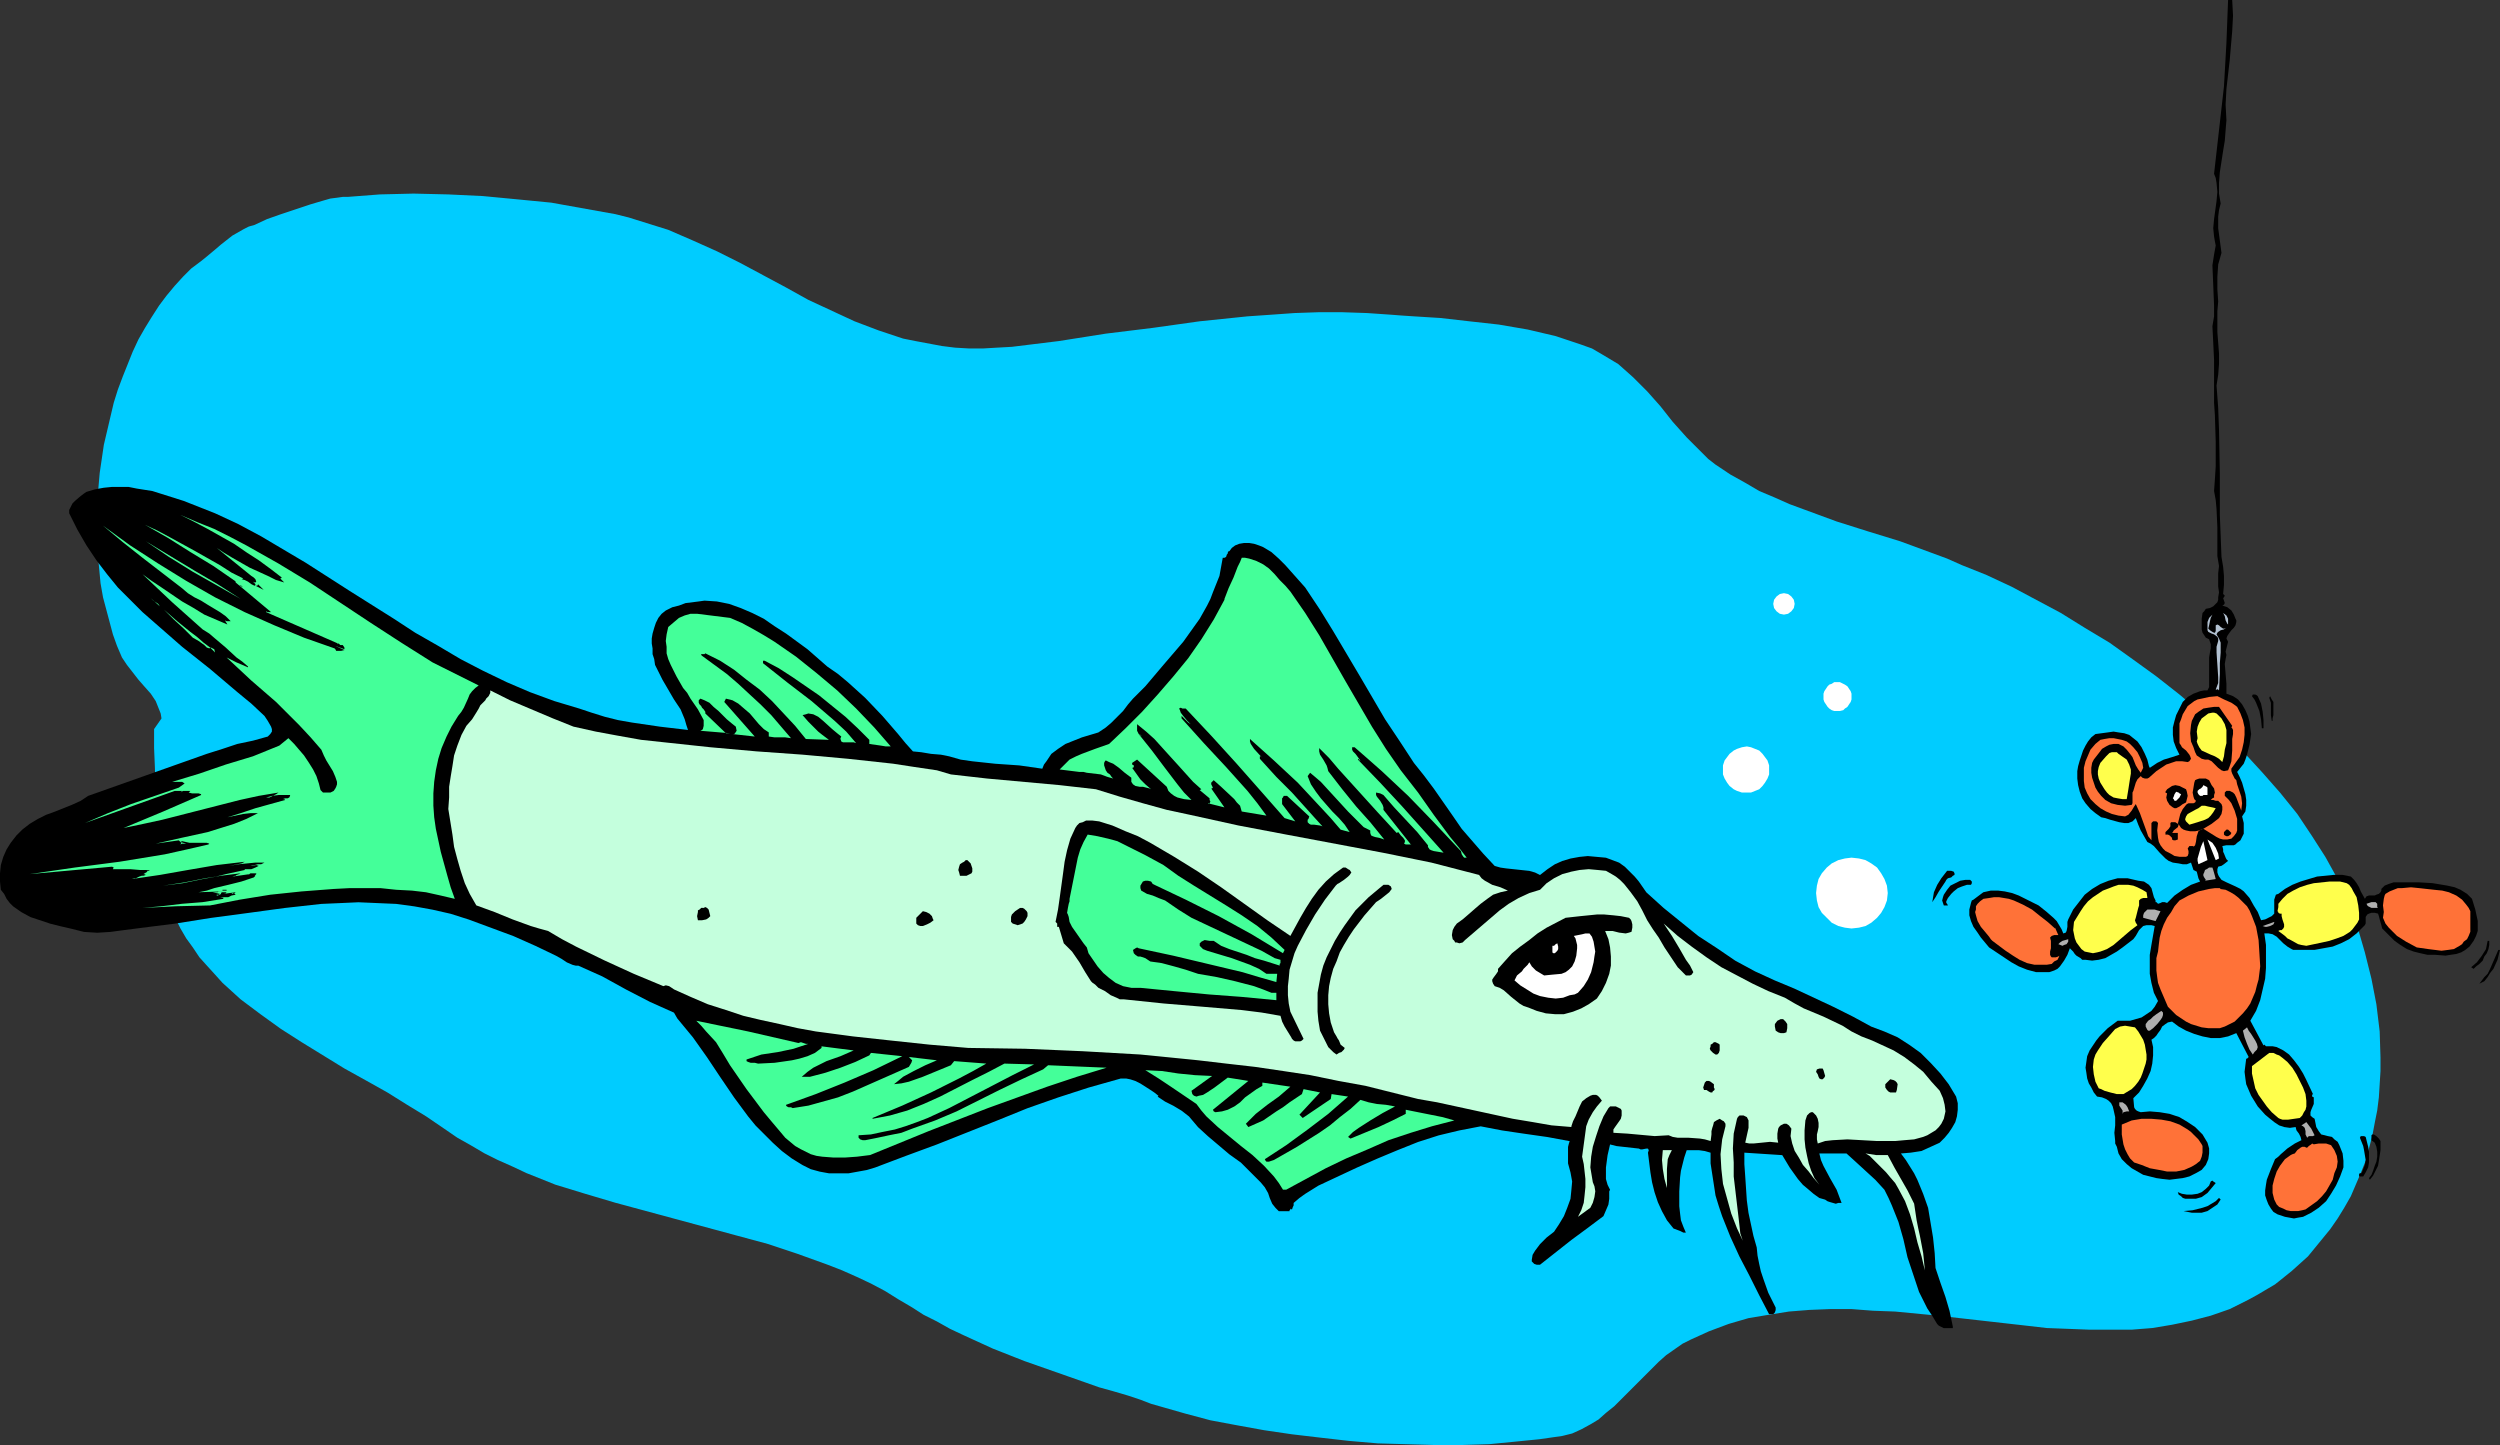 <?xml version="1.0" encoding="UTF-8" standalone="no"?>
<svg
   version="1.0"
   width="129.724mm"
   height="74.984mm"
   id="svg81"
   sodipodi:docname="Catfish &amp; Bait.wmf"
   xmlns:inkscape="http://www.inkscape.org/namespaces/inkscape"
   xmlns:sodipodi="http://sodipodi.sourceforge.net/DTD/sodipodi-0.dtd"
   xmlns="http://www.w3.org/2000/svg"
   xmlns:svg="http://www.w3.org/2000/svg">
  <rect width="100%" height="100%" fill="#333333" stroke="none"/>
  <sodipodi:namedview
     id="namedview81"
     pagecolor="#ffffff"
     bordercolor="#000000"
     borderopacity="0.25"
     inkscape:showpageshadow="2"
     inkscape:pageopacity="0.0"
     inkscape:pagecheckerboard="0"
     inkscape:deskcolor="#d1d1d1"
     inkscape:document-units="mm" />
  <defs
     id="defs1">
    <pattern
       id="WMFhbasepattern"
       patternUnits="userSpaceOnUse"
       width="6"
       height="6"
       x="0"
       y="0" />
  </defs>
  <path
     style="fill:#00ccff;fill-opacity:1;fill-rule:evenodd;stroke:none"
     d="m 31.674,140.894 -0.162,-0.969 -0.323,-0.808 -0.646,-1.616 -0.97,-1.454 -1.293,-1.454 -1.131,-1.293 -1.131,-1.454 -1.131,-1.454 -0.97,-1.454 -0.97,-2.262 -0.808,-2.262 -0.646,-2.424 -0.646,-2.424 -0.646,-2.424 -0.485,-2.747 -0.485,-5.17 -0.162,-2.747 -0.162,-2.747 v -2.747 l 0.162,-2.747 0.485,-5.494 0.808,-5.494 0.646,-2.747 0.646,-2.747 0.646,-2.747 0.808,-2.585 0.97,-2.585 0.97,-2.424 0.97,-2.424 1.131,-2.424 1.293,-2.262 1.293,-2.1 1.454,-2.262 1.454,-1.939 1.616,-1.939 1.616,-1.777 1.616,-1.616 1.939,-1.454 0.808,-0.646 0.97,-0.808 0.97,-0.808 1.131,-0.969 2.262,-1.777 1.131,-0.646 1.131,-0.646 0.97,-0.485 1.131,-0.323 2.424,-1.131 2.747,-0.969 2.909,-0.969 2.909,-0.969 2.747,-0.808 1.131,-0.323 1.293,-0.162 1.131,-0.162 h 0.97 l 6.302,-0.485 6.626,-0.162 6.787,0.162 6.787,0.323 6.787,0.646 6.626,0.646 6.302,1.131 6.302,1.131 2.586,0.646 2.586,0.808 2.586,0.808 2.586,0.808 4.848,2.1 4.686,2.1 4.525,2.262 4.525,2.424 4.525,2.424 4.363,2.424 4.525,2.1 4.525,2.1 4.686,1.777 2.424,0.808 2.424,0.808 2.424,0.485 2.586,0.485 2.586,0.485 2.586,0.323 2.747,0.162 h 2.747 l 2.747,-0.162 2.909,-0.162 9.211,-1.131 9.211,-1.454 9.211,-1.131 9.211,-1.293 9.373,-0.969 4.686,-0.323 4.525,-0.323 4.686,-0.162 h 4.686 l 4.848,0.162 4.686,0.323 2.101,0.162 2.424,0.162 2.586,0.162 2.586,0.162 5.656,0.646 5.818,0.646 5.656,0.969 2.747,0.646 2.747,0.646 2.424,0.808 2.424,0.808 2.262,0.808 1.939,1.131 1.616,0.969 1.616,0.969 1.454,1.293 1.454,1.293 2.747,2.747 2.586,2.908 2.424,3.07 2.747,3.07 2.747,2.747 1.454,1.454 1.454,1.131 2.909,1.939 2.909,1.616 2.747,1.616 3.07,1.293 2.909,1.293 3.07,1.131 6.141,2.262 6.141,1.939 6.302,1.939 6.141,2.262 3.07,1.131 2.909,1.293 4.848,1.939 4.848,2.262 4.848,2.585 4.848,2.585 4.686,2.908 4.848,2.908 4.525,3.232 4.686,3.393 4.525,3.555 4.202,3.555 4.202,3.716 4.04,3.878 3.717,4.039 3.555,4.039 3.394,4.201 2.909,4.363 2.586,4.039 2.424,4.363 1.939,4.524 1.939,4.847 1.454,5.009 1.293,5.17 0.97,5.009 0.646,5.332 0.162,5.17 v 2.585 l -0.162,2.585 -0.162,2.585 -0.323,2.585 -0.485,2.424 -0.485,2.585 -0.646,2.424 -0.646,2.424 -0.97,2.424 -0.97,2.262 -0.97,2.262 -1.293,2.262 -1.293,2.1 -1.454,2.1 -1.454,1.777 -1.454,1.777 -1.454,1.777 -1.616,1.454 -1.616,1.454 -1.616,1.293 -1.616,1.293 -3.555,2.1 -1.778,0.969 -3.555,1.777 -3.717,1.293 -3.717,0.969 -3.878,0.808 -3.878,0.646 -4.04,0.323 h -4.04 -4.202 l -4.202,-0.162 -4.202,-0.162 -4.202,-0.485 -17.13,-1.939 -8.403,-0.808 -4.363,-0.162 -4.202,-0.323 h -4.202 l -4.04,0.162 -4.04,0.323 -4.04,0.646 -3.878,0.646 -3.878,1.131 -3.878,1.454 -3.555,1.616 -1.616,0.808 -1.616,1.131 -1.616,1.131 -1.454,1.293 -2.909,2.908 -1.454,1.454 -1.454,1.454 -2.909,2.908 -1.616,1.293 -1.454,1.293 -1.616,0.969 -1.778,0.969 -1.778,0.808 -1.939,0.485 -2.262,0.323 -2.262,0.323 -4.848,0.485 -5.01,0.485 -5.333,0.162 h -5.333 l -5.656,-0.162 -5.494,-0.162 -5.656,-0.485 -5.656,-0.646 -5.494,-0.646 -5.494,-0.808 -5.333,-0.969 -5.171,-0.969 -4.848,-1.293 -4.525,-1.293 -2.262,-0.646 -2.101,-0.808 -2.424,-0.808 -2.747,-0.808 -2.909,-0.808 -2.747,-0.969 -5.979,-2.1 -5.979,-2.1 -6.141,-2.424 -5.656,-2.585 -2.747,-1.293 -2.586,-1.454 -2.586,-1.293 -2.262,-1.454 -2.747,-1.616 -2.586,-1.616 -2.747,-1.454 -2.747,-1.293 -2.909,-1.293 -2.909,-1.131 -5.818,-2.1 -5.818,-1.939 -5.979,-1.616 -11.958,-3.232 -11.958,-3.232 -5.979,-1.777 -5.818,-1.777 -5.656,-2.262 -2.747,-1.293 -2.909,-1.293 -2.586,-1.293 -2.747,-1.616 -2.586,-1.454 -2.586,-1.777 -3.555,-2.424 -3.717,-2.262 -3.878,-2.424 -4.04,-2.262 -4.363,-2.424 -4.202,-2.585 -4.202,-2.585 -4.04,-2.585 -4.04,-2.908 -3.878,-2.908 -3.555,-3.232 -1.454,-1.616 -1.616,-1.777 -1.454,-1.616 -1.293,-1.939 -1.293,-1.777 -1.131,-1.939 -0.97,-1.939 -0.808,-2.1 -0.646,-2.1 -0.646,-2.262 -0.646,-3.716 -0.485,-3.878 -0.323,-3.878 -0.323,-3.878 -0.162,-7.756 -0.162,-3.878 v -3.716 z"
     id="path1" />
  <path
     style="fill:#000000;fill-opacity:1;fill-rule:evenodd;stroke:none"
     d="m 4.363,162.706 1.454,-1.131 1.616,-0.969 1.616,-0.808 1.778,-0.646 1.616,-0.646 1.616,-0.646 1.778,-0.808 1.454,-0.969 23.27,-8.24 3.07,-0.969 2.909,-0.969 3.07,-0.646 2.909,-0.808 0.485,-0.485 0.323,-0.485 v -0.485 l -0.162,-0.485 -0.646,-1.131 -0.646,-0.969 -2.586,-2.424 -2.747,-2.262 -5.333,-4.524 -5.494,-4.363 -5.171,-4.524 -2.586,-2.262 -2.424,-2.424 -2.424,-2.424 -2.101,-2.585 -2.101,-2.747 -1.939,-2.908 -1.778,-3.07 -1.616,-3.232 v -0.646 l 0.323,-0.646 0.323,-0.646 0.485,-0.485 1.131,-0.969 0.646,-0.485 0.485,-0.323 1.616,-0.485 1.778,-0.323 1.616,-0.162 h 1.616 1.616 l 1.616,0.323 3.07,0.485 3.07,0.969 3.07,0.969 6.141,2.424 4.525,2.1 4.525,2.424 4.363,2.585 4.363,2.585 8.565,5.494 8.726,5.494 4.202,2.747 4.525,2.585 4.363,2.585 4.363,2.262 4.686,2.262 4.525,1.939 4.848,1.777 4.848,1.454 2.424,0.808 2.586,0.808 2.586,0.646 2.747,0.485 5.494,0.808 5.494,0.646 -0.323,-0.969 -0.323,-1.131 -0.808,-1.939 -1.293,-1.939 -1.131,-1.939 -1.131,-1.939 -0.97,-1.939 -0.485,-0.969 -0.162,-1.131 -0.323,-0.969 v -1.131 l -0.162,-0.969 v -0.969 l 0.162,-0.969 0.323,-1.131 0.323,-0.969 0.485,-0.969 0.646,-0.808 0.808,-0.646 1.293,-0.646 1.293,-0.323 1.293,-0.485 1.293,-0.162 1.293,-0.162 1.131,-0.162 2.424,0.162 2.424,0.485 2.262,0.808 2.262,0.969 2.262,1.131 2.101,1.454 2.262,1.454 4.202,3.07 3.878,3.393 2.101,1.454 1.939,1.616 3.394,3.07 3.394,3.555 3.07,3.555 1.454,1.777 1.454,1.616 1.616,0.162 1.939,0.323 1.939,0.162 1.616,0.323 v 0 l 2.262,0.646 2.262,0.323 4.525,0.485 4.686,0.323 2.262,0.323 2.262,0.323 0.323,-0.808 0.485,-0.646 0.97,-1.454 1.293,-0.969 1.454,-0.969 1.616,-0.646 1.616,-0.646 3.232,-0.969 1.454,-0.969 1.131,-0.969 2.262,-2.262 0.97,-1.293 0.97,-1.131 1.131,-1.131 1.293,-1.293 1.778,-2.1 1.778,-2.1 3.878,-4.524 1.616,-2.262 1.616,-2.262 1.454,-2.585 0.646,-1.293 0.485,-1.293 0.646,-1.616 0.646,-1.616 0.323,-1.777 0.323,-1.777 h 0.323 l 0.323,-0.162 0.162,-0.485 0.162,-0.162 v -0.162 l 0.162,-0.323 h 0.162 l 0.485,-0.646 0.646,-0.485 0.808,-0.323 0.97,-0.162 h 0.97 l 0.97,0.162 0.97,0.323 0.808,0.323 1.616,0.969 1.454,1.293 1.293,1.293 1.293,1.454 2.586,2.908 2.909,4.363 2.586,4.201 5.171,8.725 5.01,8.563 2.909,4.363 2.747,4.201 1.939,2.424 1.939,2.585 3.717,5.332 1.778,2.585 2.101,2.424 2.101,2.424 2.262,2.424 1.131,0.323 1.131,0.162 4.525,0.485 1.131,0.323 0.97,0.485 1.454,-1.131 1.454,-0.969 1.454,-0.646 1.616,-0.485 1.778,-0.323 1.616,-0.162 1.778,0.162 1.778,0.162 1.293,0.485 1.293,0.485 1.131,0.808 0.97,0.969 0.97,0.969 0.808,0.969 1.454,2.1 3.394,3.07 3.394,2.747 3.394,2.747 3.717,2.424 3.555,2.424 3.878,2.1 3.878,1.777 3.878,1.616 7.595,3.555 3.878,1.939 3.555,1.939 2.586,0.969 2.586,1.131 2.262,1.454 2.262,1.616 1.939,1.939 1.939,2.1 1.616,2.1 1.454,2.424 0.323,1.293 v 1.293 l -0.162,1.293 -0.323,1.131 -0.646,1.131 -0.646,0.969 -0.808,0.969 -0.97,0.969 -1.778,0.808 -1.778,0.808 -2.101,0.323 -1.939,0.162 0.97,1.293 0.808,1.293 0.808,1.293 0.646,1.293 1.131,2.747 0.97,2.747 0.485,2.908 0.485,2.908 0.323,3.07 0.162,2.908 0.97,2.908 0.97,2.747 0.808,2.747 0.646,3.07 v 0.323 h -0.97 -0.808 l -0.646,-0.323 -0.323,-0.162 -0.323,-0.323 -0.97,-1.616 -0.97,-1.454 -0.808,-1.616 -0.808,-1.616 -1.131,-3.393 -1.131,-3.393 -0.808,-3.555 -0.97,-3.393 -1.293,-3.232 -0.646,-1.454 -0.808,-1.616 -1.778,-1.939 -1.939,-1.777 -1.939,-1.777 -1.778,-1.616 h -5.333 l 0.323,1.293 0.485,1.131 1.293,2.424 1.293,2.262 0.485,1.293 0.485,1.293 h -0.646 l -0.485,0.162 -1.131,-0.323 -0.485,-0.162 -0.485,-0.323 -1.131,-0.323 -1.131,-0.808 -1.131,-0.969 -0.97,-0.808 -0.97,-1.131 -1.616,-2.262 -1.454,-2.424 -7.434,-0.485 v 2.262 l 0.162,2.262 0.162,2.424 0.162,2.424 0.323,2.424 0.485,2.262 0.485,2.262 0.646,2.262 0.162,1.616 0.323,1.616 0.323,1.454 0.485,1.454 0.97,2.747 1.454,2.908 v 0.485 l -0.162,0.485 -0.323,0.323 h -0.485 -0.323 l -1.939,-3.716 -1.939,-3.878 -1.939,-3.716 -1.778,-3.878 -1.616,-4.039 -0.646,-1.939 -0.646,-2.1 -0.323,-2.1 -0.323,-2.1 -0.323,-2.1 v -2.1 l -1.131,-0.323 -1.131,-0.162 h -2.424 l -0.485,1.454 -0.323,1.293 -0.323,1.293 -0.162,1.293 -0.162,2.747 v 2.908 l 0.162,1.454 0.162,1.293 0.485,1.293 0.485,1.131 h -0.485 l -0.646,-0.323 -1.293,-0.485 -1.293,-1.616 -0.97,-1.777 -0.808,-1.777 -0.646,-1.939 -0.485,-1.939 -0.323,-1.939 -0.485,-3.878 0.162,-0.485 -0.162,-0.323 h -0.162 -0.162 l -0.808,0.162 h -0.323 l -0.323,-0.162 -1.454,-0.162 -1.454,-0.162 -1.454,-0.162 -1.293,-0.323 -0.485,2.1 -0.323,2.424 v 1.131 1.131 l 0.323,1.131 0.485,0.969 -0.162,0.323 v 0.323 0.485 0.646 l -0.162,1.131 -0.485,1.131 -0.485,1.131 -3.232,2.424 -3.07,2.262 -6.141,4.847 h -0.646 l -0.485,-0.162 -0.323,-0.323 -0.162,-0.162 v -0.323 l 0.162,-0.969 0.485,-0.808 0.485,-0.646 0.485,-0.646 1.293,-1.293 1.454,-1.131 0.97,-1.454 0.97,-1.616 0.646,-1.616 0.646,-1.777 0.162,-1.616 0.162,-1.777 -0.323,-1.777 -0.485,-1.777 v -2.262 -0.969 l 0.162,-0.646 0.162,-0.485 -4.363,-0.808 -4.525,-0.646 -4.363,-0.646 -4.202,-0.808 -4.202,0.808 -4.04,0.969 -4.04,1.293 -4.04,1.616 -3.878,1.616 -4.04,1.777 -7.595,3.555 -2.586,1.616 -1.131,0.808 -1.131,0.969 v 0.485 l -0.162,0.323 -0.162,0.485 -0.323,-0.162 v 0.162 l -0.162,0.162 v 0.162 h -0.485 -0.485 -0.485 -0.646 l -0.323,-0.323 -0.323,-0.323 -0.646,-0.808 -0.485,-1.131 -0.323,-0.969 -0.646,-1.131 -0.808,-0.969 -1.939,-1.939 -1.939,-1.939 -2.262,-1.616 -4.202,-3.555 -1.939,-1.777 -1.778,-2.1 -1.454,-1.131 -1.616,-0.969 -0.646,-0.323 -0.97,-0.485 -1.454,-0.969 0.162,-0.162 -0.808,-0.646 -0.97,-0.646 -1.778,-1.131 -0.97,-0.485 -0.97,-0.323 -0.808,-0.162 h -1.131 l -6.302,1.777 -5.979,1.939 -5.979,2.1 -5.979,2.424 -11.797,4.686 -6.141,2.262 -5.979,2.262 -1.616,0.485 -1.778,0.323 -1.778,0.323 h -1.939 -1.939 l -1.778,-0.323 -1.778,-0.485 -1.616,-0.808 -2.101,-1.293 -1.939,-1.454 -1.778,-1.616 -1.616,-1.616 -1.778,-1.777 -1.454,-1.777 -2.747,-3.716 -2.747,-4.039 -2.586,-3.878 -2.747,-3.878 -3.07,-3.716 -0.646,-1.131 -4.686,-2.1 -4.686,-2.424 -4.686,-2.585 -4.686,-2.1 h -0.485 l -0.646,-0.162 -1.131,-0.485 -0.485,-0.323 -0.485,-0.323 -1.131,-0.646 -4.04,-1.939 -4.363,-1.939 -4.363,-1.616 -4.363,-1.616 -3.555,-1.131 -3.555,-0.808 -3.555,-0.646 -3.555,-0.485 -3.717,-0.162 -3.717,-0.162 -3.555,0.162 -3.717,0.162 -7.272,0.808 -7.11,0.969 -7.272,0.969 -7.11,1.131 -2.586,0.323 -2.586,0.323 -5.01,0.646 -2.424,0.323 -2.586,0.162 -2.586,-0.162 -1.293,-0.323 -1.293,-0.323 -2.101,-0.485 -1.939,-0.485 -1.939,-0.646 -1.939,-0.646 -1.778,-0.969 -1.616,-1.131 -0.646,-0.646 L 1.293,176.278 0.808,175.309 0.162,174.501 0,172.885 v -1.616 l 0.162,-1.616 0.485,-1.616 0.646,-1.454 0.808,-1.293 1.131,-1.454 z"
     id="path2" />
  <path
     style="fill:#44ff99;fill-opacity:1;fill-rule:evenodd;stroke:none"
     d="m 40.885,165.615 0.162,-0.162 -0.485,-0.162 h -0.485 -1.454 -1.454 l -1.454,-0.323 -0.323,0.162 1.131,0.323 h -0.485 -0.323 l -0.323,0.162 0.162,-0.323 -0.162,-0.162 -0.323,-0.323 -4.525,0.646 5.01,-1.131 5.171,-1.131 2.586,-0.808 2.586,-0.808 2.424,-0.969 2.262,-1.131 h -1.454 l -1.454,0.162 -3.07,0.646 2.586,-0.808 2.909,-0.969 5.818,-1.616 -0.162,-0.162 h -0.323 l 0.485,-0.162 h 0.485 l 0.323,-0.162 0.162,-0.323 V 155.92 h -1.131 -1.131 l -1.293,0.162 -1.131,0.323 h 0.646 l 0.646,-0.323 0.646,-0.323 0.485,-0.323 -3.878,0.646 -3.717,0.808 -7.595,1.939 -7.595,1.939 -3.717,0.808 -3.878,0.808 3.878,-1.616 1.939,-0.808 1.939,-0.808 3.717,-1.616 3.717,-1.616 v -0.162 0 l -0.485,-0.162 h -0.646 -0.646 l -0.646,-0.162 0.323,-0.323 h -0.97 -0.485 l -0.485,0.323 0.323,-0.323 h -1.454 l -17.614,6.301 4.525,-1.939 4.525,-1.777 4.686,-1.616 4.686,-1.616 1.131,-0.808 -0.485,-0.323 H 35.067 34.421 33.774 l 5.333,-1.616 5.171,-1.777 5.333,-1.616 5.171,-2.1 1.778,-1.454 1.131,1.131 0.97,1.131 0.97,1.131 0.97,1.454 0.808,1.293 0.646,1.293 0.485,1.454 0.323,1.293 0.485,0.485 h 0.808 0.646 l 0.646,-0.323 0.323,-0.485 0.162,-0.323 0.162,-0.485 v -0.485 l -0.323,-0.969 -0.485,-1.131 -1.293,-2.1 -0.485,-0.969 -0.485,-1.131 -2.101,-2.424 -2.262,-2.424 -4.525,-4.524 -2.424,-2.1 -2.424,-2.1 -4.848,-4.524 1.939,0.969 2.262,0.969 v -0.162 l -1.131,-0.969 -1.131,-0.808 -2.101,-1.939 -2.101,-1.777 -1.131,-0.969 -1.293,-0.808 -5.979,-5.332 -5.818,-5.494 1.778,1.293 1.939,1.293 4.04,2.747 2.262,1.293 2.101,1.293 2.262,0.969 2.262,0.969 -0.485,-0.808 0.323,0.162 h 0.485 0.323 l -0.97,-0.969 -1.131,-0.808 -2.424,-1.454 -1.293,-0.808 -1.293,-0.646 -1.293,-0.808 -1.131,-0.969 -7.757,-5.978 -3.878,-3.07 -3.878,-3.232 5.333,3.878 5.494,3.555 5.494,3.393 5.656,3.232 5.818,2.908 5.818,2.585 5.818,2.424 5.979,2.1 0.162,0.162 0.162,0.323 h 0.485 0.485 l 0.646,-0.162 -1.778,-0.808 1.778,0.646 v -0.162 -0.162 l -0.323,-0.485 h -0.162 l -0.162,0.162 0.162,-0.162 h -0.323 l -0.162,-0.162 -0.162,-0.162 -0.323,0.162 0.162,-0.162 -14.059,-6.14 v -0.162 l 0.323,0.162 h 0.323 0.162 0.162 l -6.949,-5.817 v -0.162 0 l -0.162,-0.162 -0.323,0.162 0.323,-0.162 -4.202,-2.908 -4.525,-2.747 -4.363,-2.747 -4.525,-2.585 2.424,1.131 2.424,1.293 5.01,2.747 4.848,2.747 2.262,1.454 2.262,1.131 -0.162,0.162 h -0.162 l 0.646,0.162 0.646,0.323 0.646,0.485 0.646,0.323 0.162,-0.162 v -0.162 l -0.162,-0.162 -0.323,-0.323 0.323,0.162 h 0.162 l 0.162,-0.162 -0.162,-0.485 -0.323,-0.323 -0.485,-0.323 -6.787,-5.494 1.454,0.969 1.616,0.969 3.394,1.939 3.555,1.616 1.616,0.808 1.616,0.485 -0.808,-0.808 h 0.162 l 0.162,-0.162 -2.101,-1.616 -2.424,-1.777 -2.262,-1.454 -2.586,-1.777 -2.586,-1.454 -2.586,-1.454 -2.747,-1.454 -2.586,-1.293 3.394,1.454 3.232,1.293 3.232,1.616 3.07,1.616 6.302,3.555 6.141,3.716 11.958,7.917 5.979,3.878 6.141,3.878 9.05,4.524 -0.646,0.485 -0.646,0.646 -0.485,0.646 -0.323,0.808 -0.808,1.777 -0.485,0.808 -0.646,0.808 -1.293,2.1 -0.97,1.939 -0.97,2.262 -0.646,2.1 -0.485,2.262 -0.323,2.262 -0.162,2.262 v 2.424 l 0.162,2.262 0.323,2.262 0.485,2.262 0.485,2.262 1.293,4.686 0.646,2.262 0.808,2.262 -2.747,-0.646 -2.909,-0.646 -2.747,-0.323 -3.07,-0.162 -3.07,-0.323 h -3.07 -3.07 l -3.07,0.162 -6.302,0.485 -6.141,0.646 -5.979,0.969 -5.818,1.131 -6.626,0.162 -3.232,0.162 -3.394,0.162 3.717,-0.323 4.04,-0.485 4.04,-0.323 4.04,-0.646 v -0.162 h -0.646 l 0.808,-0.162 h 0.808 l 0.646,-0.323 0.808,-0.162 -0.162,-0.162 h -0.646 l 0.162,-0.162 0.323,0.162 0.162,-0.162 0.162,-0.162 v 0 l -2.424,0.323 h 0.323 l 0.323,-0.323 h -0.162 -0.646 -0.323 0.162 l -0.162,0.323 -0.162,0.162 h -0.323 v 0.162 h -0.323 v -0.162 h 0.323 l 0.323,-0.162 -1.454,-0.323 h 0.485 0.485 l 0.323,-0.162 h 0.646 l -4.686,0.162 1.616,-0.323 1.454,-0.485 2.747,-0.646 2.586,-0.646 2.424,-0.808 0.323,-0.323 -0.162,-0.162 v 0 h 0.162 l 0.162,-0.162 v -0.162 h -0.808 -0.323 l -0.485,0.323 0.323,-0.162 -3.394,0.485 0.485,-0.162 h 0.162 l 0.162,-0.162 0.485,-0.162 0.323,-0.162 -3.878,0.485 -3.555,0.646 -3.878,0.808 -3.878,0.485 4.202,-0.646 4.04,-0.808 2.101,-0.323 1.939,-0.485 3.717,-0.808 v -0.162 h 0.646 0.646 l 0.808,-0.323 0.646,-0.323 -0.485,-0.162 -0.808,0.162 h -0.323 l 0.808,-0.162 0.646,-0.162 h 0.646 l 0.646,-0.323 h -1.778 l -1.616,0.162 -1.616,0.162 -1.939,0.323 0.808,-0.162 0.808,-0.162 0.808,-0.162 0.646,-0.323 -5.494,0.646 -5.656,0.969 -5.494,0.969 -5.494,0.808 0.485,-0.162 h 0.323 l 0.646,-0.323 0.485,-0.162 h 0.323 l 0.485,-0.162 -0.323,-0.162 h -0.162 l 0.808,-0.485 -0.162,-0.162 h 0.323 l 0.323,-0.162 h -1.939 l -1.939,-0.162 h -1.939 -1.616 0.162 l 0.162,-0.323 -0.323,-0.162 -16.16,1.454 8.888,-1.293 8.726,-1.131 8.888,-1.454 4.363,-0.969 z"
     id="path3" />
  <path
     style="fill:#44ff99;fill-opacity:1;fill-rule:evenodd;stroke:none"
     d="m 27.634,115.688 1.616,1.131 z"
     id="path4" />
  <path
     style="fill:#44ff99;fill-opacity:1;fill-rule:evenodd;stroke:none"
     d="m 47.187,117.465 -4.525,-2.585 -4.848,-2.747 -4.686,-2.908 -4.525,-3.07 9.373,5.655 4.686,2.747 z"
     id="path5" />
  <path
     style="fill:#44ff99;fill-opacity:1;fill-rule:evenodd;stroke:none"
     d="m 31.35,118.919 -1.778,-1.616 0.485,0.485 0.485,0.323 0.485,0.323 z"
     id="path6" />
  <path
     style="fill:#44ff99;fill-opacity:1;fill-rule:evenodd;stroke:none"
     d="m 42.178,127.968 -0.162,-0.646 -0.323,-0.162 -0.323,-0.162 -0.323,0.162 -0.485,-0.162 -0.323,-0.323 -0.162,-0.162 -1.131,-0.808 -1.131,-0.646 -1.778,-1.777 -1.939,-1.777 -1.939,-1.939 2.586,2.262 2.586,2.1 1.293,0.969 1.293,1.131 1.293,0.969 z"
     id="path7" />
  <path
     style="fill:#000000;fill-opacity:1;fill-rule:evenodd;stroke:none"
     d="m 43.632,174.663 v -0.162 h 0.808 v 0.162 z"
     id="path8" />
  <path
     style="fill:#000000;fill-opacity:1;fill-rule:evenodd;stroke:none"
     d="m 47.672,115.203 -0.808,-0.485 0.485,0.162 z"
     id="path9" />
  <path
     style="fill:#93aabf;fill-opacity:1;fill-rule:evenodd;stroke:none"
     d="m 48.965,113.264 0.323,0.323 z"
     id="path10" />
  <path
     style="fill:#000000;fill-opacity:1;fill-rule:evenodd;stroke:none"
     d="m 50.581,114.557 1.131,1.131 -1.616,-0.808 h 0.323 l 0.162,-0.162 z"
     id="path11" />
  <path
     style="fill:#93aabf;fill-opacity:1;fill-rule:evenodd;stroke:none"
     d="m 64.64,126.19 0.808,0.323 z"
     id="path12" />
  <path
     style="fill:#c4ffdd;fill-opacity:1;fill-rule:evenodd;stroke:none"
     d="m 91.465,142.348 1.131,-1.293 0.808,-1.293 0.485,-0.808 0.323,-0.646 0.485,-0.485 0.485,-0.485 0.162,-0.323 0.485,-0.485 0.323,-0.646 v -0.162 -0.323 l 3.878,1.939 4.202,1.777 4.202,1.777 4.04,1.616 4.363,0.969 4.363,0.808 4.525,0.808 4.525,0.485 9.05,0.969 9.05,0.808 9.05,0.646 8.888,0.808 8.888,0.969 4.202,0.646 4.363,0.646 2.747,0.808 7.11,0.808 7.11,0.646 7.11,0.646 7.11,0.808 4.686,1.454 4.525,1.293 4.686,1.293 4.525,0.969 9.534,2.1 9.373,1.777 18.907,3.555 9.534,1.939 9.373,2.424 0.485,0.646 0.646,0.485 1.454,0.808 1.616,0.485 1.454,0.646 -1.454,0.323 -1.454,0.485 -1.131,0.808 -1.293,0.969 -1.131,0.969 -1.293,1.131 -1.131,0.969 -1.131,0.808 -0.485,0.646 -0.323,0.646 -0.162,0.969 0.162,0.808 0.323,0.323 0.162,0.323 h 0.323 l 0.485,0.162 0.646,-0.162 0.485,-0.485 3.394,-2.908 3.394,-2.908 1.778,-1.293 1.939,-1.131 2.101,-0.969 2.101,-0.646 1.293,-1.293 1.454,-0.969 1.616,-0.808 1.778,-0.485 1.616,-0.323 1.778,-0.162 1.778,0.162 1.616,0.162 1.131,0.646 0.808,0.485 0.808,0.646 0.808,0.808 1.293,1.616 1.293,1.777 0.97,1.777 0.97,1.939 1.131,1.777 1.131,1.616 1.131,1.939 1.293,1.939 1.293,1.939 1.616,1.616 h 0.485 0.323 l 0.323,-0.162 0.323,-0.485 -0.646,-1.293 -0.808,-1.131 -1.293,-2.262 -1.454,-2.424 -1.616,-2.424 2.747,2.424 2.747,2.1 2.909,2.1 2.909,1.939 3.07,1.616 3.07,1.616 3.07,1.454 3.232,1.293 1.939,1.131 1.778,0.969 3.878,1.616 3.717,1.777 1.778,1.131 1.939,0.969 2.101,0.808 2.101,0.969 2.101,0.969 2.101,1.293 1.939,1.454 1.778,1.454 1.616,1.939 1.616,1.777 0.646,1.454 0.323,1.293 0.162,1.293 -0.323,1.454 -0.485,0.969 -0.485,0.646 -0.646,0.646 -0.808,0.485 -0.808,0.485 -0.808,0.323 -1.778,0.485 -1.939,0.162 -1.778,0.162 h -1.939 -1.616 l -2.909,-0.162 -2.909,-0.162 -2.909,0.162 -1.454,0.162 -1.454,0.485 -0.162,-0.808 v -0.969 l 0.162,-0.646 0.162,-0.808 v -0.808 l -0.162,-0.808 -0.323,-0.646 -0.646,-0.646 h -0.323 l -0.323,0.162 -0.485,0.485 -0.162,0.485 -0.162,0.485 -0.162,1.939 v 1.777 l 0.162,1.616 0.323,1.616 0.323,1.454 0.485,1.454 0.646,1.454 0.97,1.293 -1.131,-1.293 -0.97,-1.293 -1.131,-1.293 -0.808,-1.454 -0.808,-1.293 -0.485,-1.454 -0.323,-1.454 0.162,-1.454 -0.485,-0.646 -0.485,-0.323 h -0.485 l -0.646,0.323 -0.323,0.323 -0.162,0.323 -0.162,0.969 v 0.969 l 0.162,0.808 -1.616,-0.162 -1.616,0.162 -1.616,0.162 h -0.808 l -0.808,-0.162 0.323,-1.454 0.323,-1.454 v -0.808 -0.646 l -0.323,-0.646 -0.646,-0.323 h -0.485 -0.323 l -0.323,0.323 -0.162,0.323 -0.646,2.908 -0.162,2.908 0.162,2.747 v 2.747 l 0.646,5.494 0.323,2.747 0.323,2.908 0.485,1.454 -1.131,-2.424 -1.131,-2.908 -0.808,-2.908 -0.808,-2.908 -0.323,-2.908 -0.162,-2.908 0.162,-1.454 0.162,-1.454 0.323,-1.293 0.323,-1.293 v -0.485 l -0.323,-0.485 -0.323,-0.162 -0.485,-0.323 -0.646,0.323 -0.485,0.323 -0.162,0.646 -0.162,0.485 -0.162,0.646 v 0.646 l -0.162,1.293 -1.131,-0.323 -0.97,-0.162 -2.262,-0.162 h -2.101 l -0.97,-0.162 -0.808,-0.323 -2.747,0.162 -5.333,-0.485 -2.747,-0.162 v -0.646 l 0.323,-0.485 0.808,-1.131 0.323,-0.485 0.162,-0.646 v -0.485 -0.485 l -0.162,-0.323 -0.323,-0.162 -0.646,-0.323 h -0.646 -0.485 l -0.323,0.323 -0.97,1.616 -0.808,1.939 -0.646,1.939 -0.646,2.1 -0.323,1.939 -0.162,2.1 0.323,1.939 0.162,0.969 0.323,0.808 0.162,0.969 -0.162,1.131 -0.323,1.131 -0.485,0.969 -2.424,1.777 0.646,-1.293 0.485,-1.454 0.162,-1.454 0.162,-1.616 v -1.616 l -0.162,-1.454 -0.162,-1.454 -0.323,-1.454 0.808,-5.978 0.485,-1.293 0.808,-1.454 0.808,-1.131 0.97,-1.131 -0.485,-0.646 -0.323,-0.323 -0.323,-0.162 h -0.646 l -0.485,0.162 -0.808,0.485 -0.808,0.646 -0.485,0.969 -0.808,1.939 -0.485,0.969 -0.323,0.969 v 0.162 l -3.878,-0.323 -3.717,-0.646 -3.878,-0.646 -3.717,-0.808 -7.434,-1.616 -3.717,-0.808 -3.717,-0.646 -5.171,-1.293 -5.171,-1.293 -5.333,-0.969 -5.494,-1.131 -5.333,-0.808 -5.494,-0.808 -5.656,-0.646 -5.494,-0.646 -11.312,-1.131 -11.312,-0.646 -11.312,-0.485 -11.15,-0.162 -7.595,-0.646 -7.595,-0.808 -7.434,-0.808 -7.272,-0.969 -3.555,-0.646 -3.555,-0.808 -3.717,-0.808 -3.394,-0.808 -3.394,-1.131 -3.555,-1.131 -3.394,-1.454 -3.232,-1.454 -0.485,-0.323 -0.485,-0.323 -0.646,-0.162 -0.485,0.162 -5.818,-2.424 -5.656,-2.585 -5.656,-2.747 -2.747,-1.454 -2.747,-1.616 -1.778,-0.485 -1.616,-0.485 -3.555,-1.293 -3.555,-1.454 -3.555,-1.293 -1.293,-2.262 -0.97,-2.1 -0.808,-2.424 -0.646,-2.262 -0.646,-2.424 -0.323,-2.424 -0.808,-5.009 0.162,-2.262 v -2.1 l 0.323,-2.1 0.323,-1.939 0.323,-2.1 0.646,-1.939 0.808,-2.1 z"
     id="path13" />
  <path
     style="fill:#44ff99;fill-opacity:1;fill-rule:evenodd;stroke:none"
     d="m 133.158,121.181 1.131,-0.485 1.131,-0.323 h 1.293 l 1.293,0.162 2.586,0.323 2.586,0.323 2.262,0.969 2.101,1.131 2.262,1.293 2.101,1.293 4.202,2.908 4.04,3.232 4.04,3.393 3.717,3.555 3.555,3.716 3.232,3.716 h -0.97 l -0.97,-0.162 -1.131,-0.162 -1.131,-0.162 v -0.808 l -2.262,-2.262 -2.424,-2.262 -2.586,-2.1 -2.586,-2.1 -2.586,-1.777 -2.586,-1.777 -2.747,-1.777 -2.747,-1.454 h -0.323 v 0.485 l 4.686,3.716 4.848,3.716 2.262,1.939 2.262,1.939 2.262,2.1 1.939,2.262 -0.485,-0.162 h -1.616 -0.485 l -0.323,-0.162 -0.162,-0.485 v -0.162 l 0.162,-0.323 -0.808,-0.646 -0.97,-0.808 -1.778,-1.616 -0.97,-0.808 -0.97,-0.485 -0.97,-0.162 -0.485,0.162 -0.646,0.162 1.131,1.293 1.293,1.293 0.646,0.646 0.808,0.646 1.293,0.969 -4.525,-0.162 -2.101,-2.585 -2.262,-2.424 -2.262,-2.424 -2.424,-2.262 -2.586,-1.939 -2.424,-1.939 -2.747,-1.777 -2.909,-1.454 -0.162,0.162 h -0.323 -0.323 v 0.162 l 0.162,0.162 2.424,1.777 2.424,1.777 2.262,1.939 2.262,2.1 2.101,1.939 2.101,2.1 1.939,2.262 1.939,2.262 -1.131,-0.162 h -2.101 l -1.131,-0.162 v -0.808 l -0.97,-0.646 -0.97,-0.969 -1.778,-2.1 -1.131,-0.969 -1.131,-0.969 -1.131,-0.646 -1.293,-0.323 -0.162,0.323 -0.162,0.323 5.979,6.786 -4.363,-0.485 h 0.323 l 0.162,-0.162 0.323,-0.485 -0.162,-0.808 -0.808,-0.646 -0.97,-0.808 -1.616,-1.616 -0.97,-0.808 -0.808,-0.808 -0.97,-0.485 -0.808,-0.323 -0.323,0.323 v 0.485 l 0.162,0.323 0.323,0.323 0.162,0.323 0.323,0.323 0.323,0.485 v 0.323 l 4.04,3.878 h 0.808 l -5.818,-0.485 0.323,-0.162 0.162,-0.162 0.162,-0.646 v -1.131 l -1.131,-2.1 -1.454,-2.1 -0.646,-1.131 -0.808,-0.969 -1.293,-2.262 -1.131,-2.262 -0.485,-1.131 -0.323,-1.131 v -1.293 l -0.162,-1.131 0.162,-1.293 0.323,-1.454 z"
     id="path14" />
  <path
     style="fill:#44ff99;fill-opacity:1;fill-rule:evenodd;stroke:none"
     d="m 156.59,204.554 0.485,-0.162 0.97,0.323 h 0.485 l -1.454,0.485 -1.454,0.485 -3.07,0.646 -3.232,0.485 -1.454,0.485 -1.454,0.485 v 0.323 l 0.323,0.162 0.485,0.162 h 0.808 l 0.646,0.162 3.232,-0.162 3.394,-0.485 1.454,-0.323 1.616,-0.485 1.454,-0.646 1.293,-0.969 v -0.323 l 6.302,0.808 -2.586,1.131 -2.747,0.969 -1.293,0.646 -1.293,0.646 -1.131,0.808 -1.131,0.969 h 1.616 l 3.07,-0.808 2.909,-0.969 2.909,-1.131 2.747,-1.293 0.323,-0.485 6.141,0.646 -5.656,2.747 -5.656,2.424 -5.656,2.262 -5.818,2.1 v 0.162 l 0.162,0.162 0.323,0.162 h 0.485 l 0.323,0.162 3.07,-0.485 2.909,-0.808 2.909,-0.808 2.909,-1.131 5.494,-2.424 5.494,-2.424 0.485,-0.808 0.162,-0.485 -0.162,-0.162 -0.162,-0.162 -0.323,-0.323 5.494,0.646 -2.262,0.969 -2.262,1.131 -2.101,1.131 -0.97,0.808 -0.808,0.646 1.454,-0.162 1.454,-0.323 2.747,-0.969 2.747,-1.131 2.747,-1.131 0.646,-0.808 6.302,0.485 -2.586,1.454 -2.747,1.454 -5.494,2.747 -5.656,2.585 -5.818,2.424 v 0.162 l 3.394,-0.646 3.394,-0.969 3.232,-1.293 3.232,-1.454 6.302,-3.232 3.232,-1.616 3.07,-1.616 5.818,0.162 -4.202,2.1 -4.04,2.1 -8.403,4.363 -4.202,1.939 -2.101,0.808 -2.262,0.808 -2.101,0.646 -2.424,0.485 -2.262,0.485 -2.424,0.162 v 0.323 0.162 l 0.323,0.323 0.485,0.162 h 0.485 l 2.424,-0.485 2.262,-0.485 2.424,-0.485 2.101,-0.808 4.525,-1.616 4.202,-1.777 8.403,-4.201 4.363,-2.1 4.202,-1.939 0.97,-0.808 11.474,0.485 -5.818,1.777 -5.818,1.939 -11.635,4.201 -11.635,4.524 -11.474,4.686 -2.586,0.323 -2.262,0.162 h -2.424 l -2.101,-0.162 -1.131,-0.162 -1.131,-0.323 -0.97,-0.485 -0.97,-0.485 -1.131,-0.646 -0.97,-0.808 -0.97,-0.808 -0.808,-0.969 -1.778,-2.1 -1.616,-1.939 -3.394,-4.524 -3.232,-4.686 -1.454,-2.424 -1.293,-2.1 -1.939,-2.1 -0.97,-1.131 -0.97,-0.969 10.181,2.1 z"
     id="path15" />
  <path
     style="fill:#000000;fill-opacity:1;fill-rule:evenodd;stroke:none"
     d="m 138.006,178.056 0.323,-0.162 0.323,0.162 0.323,0.323 0.162,0.646 0.162,0.646 -0.323,0.323 -0.485,0.323 -0.808,0.162 h -0.808 l -0.162,-0.808 0.162,-0.808 v -0.323 l 0.323,-0.162 0.323,-0.323 z"
     id="path16" />
  <path
     style="fill:#000000;fill-opacity:1;fill-rule:evenodd;stroke:none"
     d="m 180.992,178.702 0.646,0.162 0.646,0.323 0.485,0.485 0.162,0.485 0.162,0.323 -0.646,0.485 -0.646,0.323 -0.808,0.323 h -0.485 l -0.485,-0.162 -0.323,-0.323 v -0.323 -0.485 -0.323 l 0.646,-0.646 z"
     id="path17" />
  <path
     style="fill:#000000;fill-opacity:1;fill-rule:evenodd;stroke:none"
     d="m 189.88,168.846 0.485,0.485 0.162,0.485 0.162,0.485 v 0.646 l -0.162,0.323 -0.323,0.162 -0.646,0.323 h -0.646 -0.646 l -0.162,-0.646 -0.162,-0.485 0.162,-0.646 0.162,-0.485 0.485,-0.323 0.323,-0.162 0.323,-0.323 h 0.323 z"
     id="path18" />
  <path
     style="fill:#000000;fill-opacity:1;fill-rule:evenodd;stroke:none"
     d="m 200.061,178.056 h 0.162 0.323 l 0.323,0.162 0.485,0.485 0.162,0.323 v 0.646 l -0.323,0.646 -0.323,0.485 -0.323,0.323 -0.485,0.162 -0.485,0.162 -0.485,-0.162 -0.485,-0.162 -0.323,-0.323 v -0.485 -0.485 l 0.162,-0.485 0.646,-0.646 0.485,-0.323 z"
     id="path19" />
  <path
     style="fill:#000000;fill-opacity:1;fill-rule:evenodd;stroke:none"
     d="m 210.888,162.383 0.323,-0.485 0.485,-0.485 0.646,-0.162 0.646,-0.323 h 1.293 l 1.293,0.162 2.586,0.808 2.586,1.131 2.424,0.969 2.424,1.293 4.686,2.747 4.686,2.908 4.525,3.07 9.05,6.463 4.525,3.07 1.939,-3.555 1.131,-1.939 1.131,-1.777 1.293,-1.777 1.454,-1.616 1.616,-1.454 1.778,-1.293 h 0.485 l 0.485,0.323 0.323,0.162 0.323,0.485 -0.323,0.485 -0.323,0.323 -0.808,0.646 -0.97,0.646 -0.323,0.162 -0.323,0.323 -2.101,2.747 -1.939,2.908 -1.778,3.07 -1.616,3.07 -0.646,1.454 -0.485,1.616 -0.485,1.616 -0.162,1.777 -0.162,1.454 v 1.777 l 0.162,1.616 0.323,1.616 2.586,5.332 -0.323,0.323 -0.323,0.162 h -0.646 -0.323 l -0.323,-0.162 -0.323,-0.323 -0.162,-0.323 -1.293,-2.1 -0.485,-0.969 -0.323,-1.131 -3.717,-0.646 -3.878,-0.485 -7.595,-0.646 -7.757,-0.646 -7.757,-0.808 h -0.808 l -0.646,-0.323 -1.131,-0.485 -1.131,-0.808 -1.293,-0.646 -0.323,-0.323 -0.323,-0.323 -0.485,-0.323 -0.323,-0.323 -1.131,-1.777 -1.131,-1.939 -1.454,-2.1 -0.808,-0.808 -0.808,-0.808 -0.485,-1.616 -0.485,-1.616 h -0.162 -0.162 v -0.323 -0.323 l -0.323,-0.323 0.485,-2.424 0.323,-2.262 0.646,-4.686 0.323,-2.424 0.485,-2.262 0.646,-2.262 z"
     id="path20" />
  <path
     style="fill:#44ff99;fill-opacity:1;fill-rule:evenodd;stroke:none"
     d="m 217.513,145.902 3.232,-3.07 3.232,-3.232 3.07,-3.393 3.07,-3.555 2.909,-3.555 2.586,-3.716 2.424,-3.878 2.101,-3.878 v -0.162 l 0.808,-2.1 0.97,-2.1 0.808,-2.1 0.485,-0.969 0.323,-0.808 h 0.646 l 0.808,0.162 1.454,0.485 1.293,0.646 1.131,0.808 1.131,1.131 0.97,1.131 1.131,1.131 0.97,1.131 2.909,4.201 2.747,4.363 5.171,9.048 5.171,8.887 2.747,4.363 2.909,4.201 3.394,4.363 3.07,4.363 3.232,4.363 1.616,1.939 1.616,2.1 h -0.485 l -0.162,-0.162 -0.323,-0.485 -0.162,-0.646 -0.323,-0.323 -5.01,-5.332 -5.01,-5.17 -2.586,-2.424 -2.586,-2.424 -2.747,-2.424 -2.586,-2.262 h -0.485 v 0.485 l 0.162,0.323 0.485,0.485 0.485,0.646 0.485,0.646 h -0.162 l -0.162,-0.323 v 0 l -0.162,0.162 4.363,4.524 4.202,4.524 8.242,9.21 -0.97,-0.162 -0.97,-0.162 -0.485,-0.162 -0.323,-0.162 -0.323,-0.485 v -0.323 l -2.101,-2.585 -2.262,-2.424 -2.262,-2.424 -2.101,-2.424 -0.646,-0.323 -0.808,-0.162 V 155.92 l 0.162,0.323 0.646,0.808 0.485,0.808 0.162,0.485 v 0.485 l 5.494,6.948 -0.162,-0.162 h -0.485 -0.485 l -0.323,-0.162 0.162,-0.323 v -0.323 l -0.323,-0.485 -0.485,-0.485 -0.485,-0.646 -0.323,0.162 -1.778,-1.939 -1.939,-2.1 -7.757,-8.563 -1.778,-2.1 -1.939,-1.939 v 0.646 l 0.162,0.646 0.646,0.969 0.646,1.131 0.162,0.485 0.162,0.646 2.747,3.555 2.747,3.393 2.747,3.07 2.747,3.393 -0.97,-0.323 -0.808,-0.162 -0.485,-0.162 -0.323,-0.162 -0.162,-0.485 v -0.485 l -0.646,-0.323 -0.646,-0.323 -0.97,-0.969 -0.97,-0.969 -1.131,-1.131 -1.778,-1.939 -1.778,-1.939 -1.778,-1.939 -1.131,-0.969 -0.97,-0.808 -0.485,0.646 0.646,1.616 0.97,1.454 0.97,1.293 2.262,2.585 1.293,1.293 1.131,1.293 0.97,1.454 -1.778,-0.485 -1.939,-2.262 -2.101,-2.262 -4.363,-4.686 -4.686,-4.363 -4.686,-4.201 v 0.485 l 0.162,0.485 0.646,0.969 1.616,1.777 -0.162,-0.162 -0.162,-0.162 h -0.162 v 0.485 0 l 1.616,1.777 1.616,1.777 3.07,3.07 2.909,3.232 1.454,1.616 1.616,1.777 -0.485,-0.162 -1.131,-0.162 h -0.646 l -0.323,-0.162 -0.323,-0.323 v -0.485 l 0.162,-0.162 0.162,-0.485 -4.363,-4.039 h -0.323 -0.323 l -0.162,0.323 -0.162,0.162 v 0.646 0.485 l 2.586,3.393 -2.101,-0.646 -4.686,-5.332 -4.848,-5.494 -4.848,-5.332 -5.01,-5.332 h -0.646 l -0.323,-0.162 -0.323,0.162 0.162,0.323 0.162,0.485 0.485,0.646 0.808,0.969 0.646,0.646 -0.485,-0.323 -0.485,-0.485 -0.808,-0.808 v 0.485 l 4.363,4.847 4.363,4.686 4.202,4.686 1.939,2.424 1.778,2.424 -4.848,-0.808 -0.323,-1.131 -0.646,-0.646 -0.485,-0.646 -2.586,-2.424 -1.454,-1.293 -0.323,0.323 v 0 l -0.162,0.162 v 0.323 l 0.162,0.323 0.162,0.323 -0.162,0.162 h -0.162 l 2.586,3.716 -3.232,-0.808 0.162,0.162 0.162,-0.162 0.162,-0.323 -0.162,-0.323 v -0.323 l -1.939,-1.616 0.323,-0.162 -1.616,-1.454 -1.454,-1.616 -1.454,-1.616 -1.616,-1.777 -3.07,-3.393 -1.616,-1.454 -1.778,-1.454 v 0.646 0.646 l 0.323,0.646 0.646,0.485 -0.323,-0.323 -0.323,-0.162 2.586,3.232 2.424,3.232 2.586,3.393 1.293,1.616 1.454,1.454 -1.454,-0.162 -1.293,-0.323 -0.646,-0.323 -0.646,-0.485 -0.485,-0.485 -0.323,-0.808 -5.818,-5.332 -0.485,0.323 -0.485,0.323 v 0.323 l 0.323,0.162 v 0.323 l -0.162,0.162 h -0.162 l 1.616,2.262 0.97,0.969 1.131,0.969 -0.323,-0.162 -0.646,-0.162 -0.646,-0.162 h -0.646 l -0.808,-0.162 -0.485,-0.323 -0.323,-0.485 v -0.323 -0.485 l -1.293,-0.969 -1.131,-0.969 -1.131,-0.808 -0.808,-0.323 -0.646,-0.323 -0.162,0.162 -0.162,0.323 v 0.485 l 0.323,0.969 0.323,0.485 0.485,0.323 0.323,0.485 0.323,0.323 -1.131,-0.323 -1.293,-0.485 -2.747,-0.323 -0.646,-0.162 h -0.808 l -1.293,-0.162 -1.293,-0.162 -1.293,-0.162 0.97,-0.969 0.97,-0.969 1.293,-0.646 1.131,-0.485 2.586,-0.969 z"
     id="path21" />
  <path
     style="fill:#44ff99;fill-opacity:1;fill-rule:evenodd;stroke:none"
     d="m 213.312,163.676 1.939,0.323 2.101,0.485 1.778,0.485 1.939,0.969 3.555,1.777 1.778,0.969 1.778,0.969 2.909,2.1 3.07,1.939 6.302,3.878 3.07,1.939 3.07,2.1 2.747,2.262 2.586,2.424 -0.323,0.646 -6.141,-3.716 -6.464,-3.555 -6.464,-3.232 -6.464,-3.07 -0.323,-0.485 -0.646,-0.162 h -0.485 l -0.485,0.162 -0.485,0.808 v 0.485 l 0.162,0.485 1.131,0.646 1.131,0.323 1.131,0.485 1.293,0.485 2.586,1.777 2.586,1.616 2.747,1.293 2.747,1.293 5.494,2.585 2.747,1.293 2.586,1.454 1.131,0.323 v 0.323 0.323 l -0.162,0.162 v 0.323 l -3.07,-0.969 -1.778,-0.485 -1.616,-0.646 -3.394,-1.131 -1.616,-0.646 -1.454,-0.969 h -0.808 l -0.97,-0.162 -0.323,0.162 -0.323,0.162 -0.323,0.323 v 0.485 l 0.646,0.646 0.808,0.323 1.616,0.485 1.616,0.485 1.616,0.485 3.555,1.293 1.778,0.808 1.454,0.969 h 2.101 l -0.162,1.616 -3.394,-0.969 -3.232,-0.969 -6.787,-1.616 -6.787,-1.616 -6.787,-1.454 -0.323,-0.162 -0.323,0.162 -0.485,0.323 0.162,0.646 0.323,0.323 0.485,0.323 h 0.485 l 0.485,0.162 0.485,0.162 0.485,0.323 0.485,0.323 2.262,0.323 2.424,0.646 2.262,0.646 2.424,0.808 3.717,0.646 3.555,0.808 3.717,0.969 1.778,0.646 1.616,0.646 h 0.97 v 1.454 l -6.787,-0.646 -6.464,-0.485 -6.787,-0.646 -6.626,-0.646 h -0.97 -0.808 l -1.616,-0.323 -1.454,-0.646 -1.293,-0.969 -1.131,-0.969 -1.131,-1.293 -1.778,-2.585 -0.323,-1.131 -0.646,-0.808 -1.131,-1.616 -1.131,-1.616 -0.485,-0.969 -0.162,-0.969 -0.162,-0.485 -0.162,-0.323 0.162,-0.969 0.162,-0.808 0.162,-0.485 v -0.485 l 1.293,-6.463 0.323,-1.616 0.485,-1.616 0.646,-1.454 z"
     id="path22" />
  <path
     style="fill:#44ff99;fill-opacity:1;fill-rule:evenodd;stroke:none"
     d="m 237.713,211.017 -4.04,2.908 0.162,0.646 0.323,0.323 0.485,0.162 0.485,-0.162 0.808,-0.162 0.808,-0.485 1.454,-0.969 1.293,-0.969 1.293,-0.969 4.04,0.646 -6.949,5.655 0.162,0.323 0.323,0.162 1.293,-0.162 1.131,-0.323 1.293,-0.646 1.131,-0.808 0.97,-0.969 1.131,-0.808 1.131,-0.808 1.131,-0.646 v -0.646 l 5.494,0.808 -2.262,1.939 -2.262,1.616 -2.262,1.777 -0.97,0.969 -0.97,0.969 0.485,0.646 1.454,-0.646 1.454,-0.646 2.586,-1.777 1.293,-0.808 1.293,-0.969 2.424,-1.616 0.162,-0.485 0.162,-0.485 3.232,0.646 -4.04,4.363 0.646,0.646 5.494,-3.716 0.162,-0.969 3.232,0.485 -3.878,3.393 -4.04,3.07 -4.202,3.07 -4.202,2.747 0.162,0.323 0.162,0.162 h 0.485 l 0.485,-0.162 0.485,-0.162 4.525,-2.585 4.363,-2.747 2.101,-1.454 1.939,-1.616 2.101,-1.616 1.939,-1.777 1.616,0.485 1.616,0.323 1.778,0.162 1.778,0.323 -2.424,1.293 -2.424,1.454 -2.262,1.454 -1.131,0.808 -0.97,0.969 0.485,0.323 5.494,-2.262 2.747,-1.293 2.586,-1.293 v -0.808 l 2.424,0.485 2.424,0.485 2.424,0.485 2.262,0.646 -4.363,1.131 -4.202,1.293 -4.363,1.454 -4.04,1.777 -4.202,1.777 -4.04,1.939 -3.878,2.1 -3.878,2.1 h -0.646 l -0.808,-1.293 -0.97,-1.293 -1.939,-2.1 -2.262,-2.1 -2.262,-1.777 -4.525,-3.716 -2.262,-2.1 -0.97,-1.131 -0.97,-1.293 -5.01,-3.393 -2.424,-1.616 -2.586,-1.616 3.232,0.162 3.232,0.485 3.232,0.323 z"
     id="path23" />
  <path
     style="fill:#000000;fill-opacity:1;fill-rule:evenodd;stroke:none"
     d="m 271.326,173.532 h 0.485 0.485 l 0.485,0.323 0.162,0.485 -0.485,0.646 -0.808,0.646 -0.808,0.646 -0.97,0.646 -2.262,2.585 -2.101,2.747 -0.97,1.454 -0.97,1.616 -0.808,1.454 -0.646,1.777 -0.646,1.454 -0.485,1.777 -0.323,1.616 -0.162,1.777 v 1.777 l 0.162,1.777 0.323,1.777 0.646,1.939 0.485,0.808 0.162,0.323 0.323,0.485 0.323,0.808 0.808,0.646 -0.162,0.323 -0.162,0.162 -0.323,0.323 -0.485,0.162 -0.485,0.323 -0.646,-0.485 -0.485,-0.485 -0.485,-0.485 -0.323,-0.646 -0.646,-1.293 -0.646,-1.293 -0.323,-1.939 -0.162,-1.777 v -1.939 -1.777 l 0.323,-1.777 0.323,-1.777 0.485,-1.777 0.646,-1.616 0.808,-1.616 0.808,-1.616 0.97,-1.616 0.97,-1.454 2.101,-2.908 2.586,-2.585 z"
     id="path24" />
  <path
     style="fill:#000000;fill-opacity:1;fill-rule:evenodd;stroke:none"
     d="m 307.04,179.995 1.454,-0.162 1.454,-0.162 3.232,-0.323 h 1.454 l 1.778,0.162 1.454,0.162 1.616,0.323 0.323,0.323 0.162,0.323 0.162,0.646 v 0.646 l -0.162,0.808 -0.485,0.162 -0.646,0.162 -1.293,-0.162 -1.293,-0.323 h -0.808 -0.646 l 0.646,1.616 0.323,1.616 0.162,1.777 v 1.777 l -0.323,1.616 -0.646,1.777 -0.808,1.616 -0.97,1.454 -1.616,1.131 -1.454,0.808 -1.616,0.646 -1.778,0.485 h -1.778 l -1.778,-0.162 -1.778,-0.485 -1.616,-0.646 -0.97,-0.323 -0.808,-0.485 -1.616,-1.293 -1.454,-1.293 -0.808,-0.485 -0.97,-0.323 -0.323,-0.485 -0.162,-0.485 v -0.323 l 0.323,-0.485 0.485,-0.646 0.323,-0.485 v -0.485 l 1.293,-1.454 1.454,-1.616 1.616,-1.293 1.778,-1.293 1.616,-1.293 1.778,-1.131 z"
     id="path25" />
  <path
     style="fill:#ffffff;fill-opacity:1;fill-rule:evenodd;stroke:none"
     d="m 299.929,188.72 0.485,0.808 0.808,0.808 0.808,0.485 0.808,0.485 1.616,-0.162 1.778,-0.162 0.808,-0.323 0.646,-0.485 0.646,-0.646 0.485,-0.969 0.323,-1.131 0.162,-1.454 v -0.646 l -0.162,-0.646 -0.162,-0.646 -0.323,-0.485 0.808,-0.162 0.808,-0.162 0.646,-0.162 h 0.808 l 0.485,0.646 0.323,0.969 0.162,0.969 0.162,0.969 -0.162,0.969 -0.162,1.131 -0.485,1.939 -0.646,1.454 -0.808,1.293 -1.131,1.293 -0.646,0.323 -0.97,0.162 -1.293,0.485 -1.454,0.162 -1.454,-0.162 -1.616,-0.323 -1.293,-0.485 -1.293,-0.808 -1.293,-0.808 -1.131,-0.969 0.485,-0.969 0.97,-0.808 0.323,-0.485 0.485,-0.485 0.323,-0.323 z"
     id="path26" />
  <path
     style="fill:#ffffff;fill-opacity:1;fill-rule:evenodd;stroke:none"
     d="m 305.424,185.004 0.162,0.646 v 0.485 l -0.162,0.323 -0.485,0.485 h -0.323 l -0.162,-0.162 v -0.485 -0.162 -0.323 -0.323 h 0.323 l 0.162,-0.162 0.162,-0.162 z"
     id="path27" />
  <path
     style="fill:#c4ffdd;fill-opacity:1;fill-rule:evenodd;stroke:none"
     d="m 327.886,225.559 -0.485,0.969 -0.323,0.808 -0.162,1.939 v 3.716 l -0.485,-1.777 -0.323,-1.939 -0.162,-1.777 0.162,-1.939 z"
     id="path28" />
  <path
     style="fill:#000000;fill-opacity:1;fill-rule:evenodd;stroke:none"
     d="m 334.673,211.987 h 0.485 l 0.323,0.162 0.646,0.485 v 0.162 0.162 0.323 l 0.162,0.323 -0.162,0.323 h -0.162 l -0.162,0.323 h -0.323 l -0.323,-0.162 -0.485,-0.323 h -0.485 l -0.162,-0.485 0.162,-0.485 0.162,-0.485 z"
     id="path29" />
  <path
     style="fill:#000000;fill-opacity:1;fill-rule:evenodd;stroke:none"
     d="m 336.774,204.554 0.323,0.162 0.162,0.162 v 0.485 0.646 l -0.162,0.485 -0.162,0.162 -0.162,0.162 h -0.323 l -0.485,-0.323 -0.162,-0.162 -0.323,-0.323 -0.162,-0.323 0.162,-0.485 v -0.323 l 0.323,-0.162 0.323,-0.323 h 0.323 z"
     id="path30" />
  <path
     style="fill:#000000;fill-opacity:1;fill-rule:evenodd;stroke:none"
     d="m 349.217,199.868 h 0.485 l 0.323,0.323 0.162,0.162 0.323,0.485 v 0.808 l -0.162,0.808 -0.485,0.162 h -0.646 l -0.485,-0.162 -0.485,-0.323 -0.162,-0.808 v -0.485 l 0.485,-0.646 0.323,-0.162 z"
     id="path31" />
  <path
     style="fill:#000000;fill-opacity:1;fill-rule:evenodd;stroke:none"
     d="m 356.812,209.563 h 0.323 0.323 l 0.162,0.323 0.323,1.131 -0.162,0.323 -0.323,0.323 h -0.323 l -0.323,-0.162 -0.162,-0.323 -0.162,-0.485 -0.323,-0.485 0.162,-0.485 z"
     id="path32" />
  <path
     style="fill:#c4ffdd;fill-opacity:1;fill-rule:evenodd;stroke:none"
     d="m 370.225,226.528 1.293,2.424 1.293,2.262 1.293,2.262 0.646,1.293 0.646,1.293 0.485,3.232 0.323,1.616 0.323,1.454 0.646,3.393 0.162,1.616 0.162,1.777 -0.646,-2.747 -0.808,-2.747 -0.646,-2.747 -0.808,-2.747 -0.97,-2.585 -1.293,-2.424 -0.646,-1.131 -0.97,-1.131 -0.808,-0.969 -0.97,-0.969 -0.808,-0.808 -1.454,-1.454 -0.808,-0.485 2.101,0.323 h 1.131 z"
     id="path33" />
  <path
     style="fill:#000000;fill-opacity:1;fill-rule:evenodd;stroke:none"
     d="m 370.71,211.663 0.646,0.162 0.323,0.162 0.323,0.323 0.162,0.323 -0.162,1.131 -0.162,0.485 h -0.485 -0.646 l -0.323,-0.162 -0.323,-0.323 -0.323,-0.485 v -0.323 -0.323 l 0.323,-0.323 0.323,-0.323 z"
     id="path34" />
  <path
     style="fill:#000000;fill-opacity:1;fill-rule:evenodd;stroke:none"
     d="m 381.86,170.785 h 0.808 l 0.485,0.162 0.162,0.323 v 0.323 l -0.323,0.162 -0.323,0.323 -0.646,0.162 -0.323,0.323 -0.162,0.323 -0.646,0.969 -0.646,0.969 -0.646,1.131 -0.646,0.969 0.162,-0.969 0.162,-0.969 0.646,-1.454 0.808,-1.293 z"
     id="path35" />
  <path
     style="fill:#000000;fill-opacity:1;fill-rule:evenodd;stroke:none"
     d="m 382.507,173.693 0.97,-0.485 0.97,-0.485 0.97,-0.162 h 0.97 l 0.323,0.323 v 0.323 l -0.162,0.323 h -0.808 l -0.97,0.323 -0.808,0.323 -0.808,0.646 -0.485,0.485 -0.646,0.808 -0.162,0.323 -0.162,0.323 v 0.323 l 0.162,0.162 0.162,0.323 h -0.323 -0.485 l -0.162,-0.485 -0.162,-0.485 0.162,-0.646 0.162,-0.485 0.646,-0.969 z"
     id="path36" />
  <path
     style="fill:#000000;fill-opacity:1;fill-rule:evenodd;stroke:none"
     d="m 388.971,174.986 1.454,-0.323 h 1.454 l 1.293,0.162 1.454,0.323 1.293,0.485 1.293,0.646 2.586,1.293 1.616,1.293 1.293,1.131 0.646,0.646 0.485,0.808 0.485,0.808 0.323,0.808 0.485,-0.162 0.162,-0.323 0.162,-0.808 v -0.969 l 0.162,-0.485 0.162,-0.323 0.808,-1.616 1.131,-1.454 1.131,-1.454 1.454,-1.131 1.616,-0.969 1.616,-0.646 1.778,-0.485 h 1.939 l 2.101,0.485 1.131,0.162 0.97,0.646 0.485,0.646 0.485,1.777 0.323,0.646 v 0.323 h 0.162 l 0.162,0.162 0.162,0.162 0.485,-0.162 0.323,-0.162 h 0.485 l 0.485,0.162 1.454,-1.454 1.616,-1.131 1.616,-0.969 1.778,-0.646 -0.162,-0.323 -0.162,-0.323 -0.162,-0.646 -0.162,-0.646 -0.323,-0.162 -0.323,-0.162 -0.485,-1.454 -0.808,0.323 h -0.808 l -0.808,-0.162 -1.131,-0.162 -0.808,-0.323 -0.646,-0.485 -1.131,-1.131 -1.131,-1.293 -0.646,-0.485 -0.646,-0.323 -1.293,-2.262 -0.485,-1.131 -0.485,-1.293 -0.646,0.646 -0.808,0.323 h -0.808 l -0.97,-0.162 -1.778,-0.485 -0.97,-0.323 -0.808,-0.162 -1.131,-0.808 -0.97,-0.808 -0.97,-1.131 -0.646,-0.969 -0.485,-1.293 -0.323,-1.293 -0.162,-1.293 v -1.454 l 0.162,-0.969 0.323,-1.131 0.646,-1.939 0.485,-0.969 0.485,-0.808 0.646,-0.808 0.808,-0.646 2.424,-0.323 1.131,-0.162 0.97,0.162 1.131,0.162 0.97,0.323 0.808,0.646 0.808,0.646 0.808,1.131 0.646,1.293 0.485,1.131 0.323,1.293 0.162,0.323 1.454,-0.969 1.293,-0.646 1.616,-0.485 1.454,-0.485 -0.646,-1.293 -0.485,-1.293 -0.162,-1.293 v -1.454 l 0.323,-1.293 0.323,-1.131 0.646,-1.293 0.646,-1.293 0.97,-0.969 1.131,-0.646 1.293,-0.485 0.808,-0.162 h 0.646 l 0.323,-0.646 v -0.808 -1.616 -1.777 -1.616 l 0.162,-0.969 0.162,-0.808 v -0.808 l -0.323,-0.969 -0.646,-0.323 -0.323,-0.485 -0.323,-0.485 -0.162,-0.646 v -0.969 -1.131 l 0.162,-1.131 0.323,-0.323 0.323,-0.485 0.808,-0.162 0.646,-0.323 0.485,-0.485 0.323,-0.323 0.162,-0.485 v -0.485 l 0.162,-0.969 -0.162,-1.131 v -1.293 -1.293 l 0.162,-1.454 -0.323,-1.939 v -1.939 -3.716 l -0.162,-3.555 -0.162,-1.777 -0.323,-1.777 0.162,-2.262 0.162,-2.585 v -4.847 l -0.162,-5.17 -0.162,-2.424 v -2.262 -2.908 -3.232 l -0.162,-3.393 -0.162,-3.232 0.323,-1.939 v -2.1 l -0.162,-4.039 -0.162,-3.878 0.323,-2.1 0.323,-1.777 -0.162,-0.808 -0.162,-0.969 -0.162,-1.616 0.162,-1.777 0.485,-3.555 0.162,-1.777 -0.162,-1.777 -0.162,-0.969 -0.323,-0.808 0.97,-8.563 0.97,-8.563 0.485,-8.563 L 436.966,0 h 0.808 l 0.162,3.07 -0.162,3.07 -0.485,5.655 -0.646,5.655 -0.162,3.07 0.162,3.07 -0.162,1.939 -0.162,2.1 -0.323,1.939 -0.323,2.1 -0.323,2.1 -0.162,2.1 v 2.1 l 0.323,1.939 -0.323,1.293 -0.162,1.293 v 1.131 1.131 l 0.323,2.424 0.323,2.424 -0.323,1.131 -0.323,1.131 -0.162,2.424 v 2.424 l 0.162,2.424 -0.162,1.939 v 2.1 1.939 l 0.162,2.1 0.162,2.1 v 2.1 l -0.162,2.1 -0.323,2.1 0.323,4.363 0.162,4.363 0.162,8.402 v 8.24 l 0.162,4.039 0.162,4.201 0.323,1.939 0.162,1.777 v 1.777 l -0.162,1.777 0.323,0.323 -0.162,0.323 -0.162,0.162 0.162,0.485 0.162,0.485 -0.162,0.323 -0.323,0.162 0.485,0.162 0.485,0.162 0.808,0.646 0.485,0.808 0.323,0.808 0.162,0.323 v 0.323 l -0.162,0.646 -0.323,0.485 -0.485,0.485 -0.485,0.646 -0.323,0.485 -0.162,0.485 0.162,0.323 0.162,0.323 -0.162,0.646 -0.162,0.646 -0.162,0.646 0.162,0.646 -0.162,0.808 -0.162,0.969 0.162,1.939 0.162,1.939 v 1.939 l 1.293,0.485 0.97,0.646 0.808,0.969 0.646,1.131 0.485,1.131 0.323,1.131 0.323,2.424 -0.323,2.1 -0.485,1.939 -0.323,0.969 -0.323,0.808 -0.646,0.808 -0.646,0.808 0.485,0.969 0.485,1.131 0.323,1.131 0.323,1.131 0.162,1.131 v 1.131 l -0.162,1.131 -0.646,0.969 0.323,1.293 v 1.454 0.646 l -0.323,0.646 -0.323,0.646 -0.646,0.485 -0.323,0.323 -0.323,0.162 h -0.646 -0.808 l -0.808,0.162 0.162,0.646 v 0.485 l 0.162,0.323 0.323,0.808 0.162,0.323 0.323,0.323 -0.808,0.646 -0.485,0.323 -0.646,0.162 -0.162,0.485 v 0.646 l 0.162,0.485 0.162,0.323 0.485,0.646 0.97,0.485 1.778,0.808 0.97,0.485 0.646,0.485 1.131,1.293 0.808,1.454 0.808,1.293 0.646,1.616 0.808,-0.162 0.646,-0.323 0.646,-0.323 0.485,-0.485 v -1.616 -0.646 -0.485 l 0.162,-0.485 0.162,-0.485 0.485,-0.162 1.293,-0.969 1.454,-0.808 1.616,-0.646 1.616,-0.485 1.616,-0.485 1.616,-0.162 1.616,-0.162 h 1.778 l 0.808,0.162 0.808,0.162 0.646,0.646 0.485,0.646 0.485,0.808 0.323,0.808 0.808,1.454 0.323,-0.485 0.485,-0.162 h 1.131 l 0.323,-0.162 0.485,-0.162 0.323,-0.323 0.162,-0.323 v -0.323 l 0.646,-0.646 0.808,-0.323 0.97,-0.323 h 0.97 3.878 l 2.747,0.162 2.909,0.485 1.454,0.323 1.131,0.485 1.293,0.808 0.485,0.485 0.485,0.485 0.646,2.1 0.485,2.262 v 0.969 0.969 l -0.323,0.969 -0.485,0.969 -0.808,1.131 -0.808,0.646 -0.808,0.485 -0.97,0.323 -1.131,0.162 -0.97,0.162 -2.101,-0.162 h -1.454 l -1.454,-0.323 -1.293,-0.323 -1.293,-0.485 -1.293,-0.808 -1.131,-0.808 -0.97,-0.969 -0.97,-0.969 -0.485,-0.485 -0.162,-0.646 -0.323,-1.131 -0.162,-0.646 -0.162,-0.485 -0.646,-0.162 h -0.323 -0.323 l -0.485,0.162 -0.323,0.162 -0.323,0.485 v 0.323 0.969 l -0.162,0.323 -0.323,0.323 -1.293,1.293 -1.454,1.131 -1.616,0.808 -1.616,0.646 -1.778,0.323 -1.778,0.323 h -1.778 -1.939 -0.485 l -0.323,-0.162 -0.808,-0.485 -0.808,-0.646 -0.646,-0.646 -0.646,-0.646 -0.808,-0.485 -0.808,-0.162 h -0.323 -0.485 l 0.323,2.262 v 2.262 2.262 l -0.162,2.1 -0.485,2.1 -0.485,2.1 -0.808,2.1 -1.131,1.939 2.586,4.847 0.162,-0.162 0.162,0.162 0.162,0.162 h 1.293 l 0.808,0.162 1.293,0.646 1.131,0.808 0.97,1.131 0.97,1.293 0.808,1.293 0.646,1.293 1.293,2.747 -0.162,0.162 v 0.162 0.162 l 0.323,0.162 v 0.162 0.162 0.485 0.485 l -0.485,1.131 -0.162,0.485 v 0.646 l 0.323,0.323 0.485,0.323 0.162,0.808 0.162,0.808 0.485,0.808 0.485,0.646 0.646,0.162 0.646,0.162 0.808,0.162 0.485,0.485 0.646,0.485 0.323,0.646 0.323,0.808 0.323,0.808 0.162,1.454 v 1.293 l -0.646,1.777 -0.808,1.777 -0.97,1.616 -0.97,1.454 -1.454,1.293 -1.454,0.969 -1.616,0.808 -0.97,0.162 -0.808,0.162 -1.778,-0.323 -1.454,-0.485 -0.808,-0.485 -0.485,-0.646 -0.485,-0.808 -0.323,-0.808 -0.323,-0.969 v -0.969 l 0.162,-1.131 0.162,-0.969 0.808,-2.1 0.808,-1.939 0.646,-0.485 0.485,-0.485 1.293,-1.131 1.454,-0.969 1.293,-0.646 -0.162,-0.646 -0.323,-0.646 -0.485,-0.646 -0.162,-0.646 -1.131,0.162 -1.131,-0.162 -0.97,-0.323 -0.97,-0.646 -0.808,-0.646 -0.97,-0.808 -1.454,-1.616 -1.293,-2.1 -0.485,-1.131 -0.485,-1.131 -0.162,-1.131 -0.162,-1.293 0.162,-1.293 0.162,-1.293 h 0.162 l 0.162,-0.162 0.162,-0.162 -2.424,-4.686 -1.616,0.646 -1.616,0.323 h -1.778 l -1.616,-0.323 -1.616,-0.485 -1.616,-0.646 -1.454,-0.808 -1.293,-0.969 -0.808,0.162 -0.485,0.323 -0.646,0.485 -0.323,0.646 -0.485,0.646 -0.323,0.485 -0.485,0.485 -0.485,0.323 0.323,1.454 v 1.616 l -0.162,1.616 -0.323,1.454 -0.646,1.454 -0.808,1.454 -0.808,1.293 -1.131,1.131 0.162,1.777 0.162,0.323 0.323,0.323 0.323,0.162 0.485,0.162 1.778,-0.162 1.939,0.162 1.939,0.323 1.939,0.646 1.616,0.969 1.454,0.969 1.454,1.454 0.485,0.808 0.485,0.808 0.323,1.131 v 0.969 l -0.162,1.131 -0.485,1.131 -0.808,0.969 -1.131,0.646 -1.293,0.646 -1.293,0.323 -1.293,0.162 -1.293,0.162 -1.454,-0.162 -1.131,-0.162 -1.293,-0.323 -1.293,-0.323 -1.131,-0.646 -1.131,-0.646 -0.97,-0.808 -0.97,-0.969 -0.646,-1.131 -0.323,-1.293 -0.323,-0.646 v -0.485 l -0.162,-1.616 0.162,-1.454 v -1.616 l -0.323,-1.454 -0.162,-0.646 -0.323,-0.646 -0.485,-0.485 -0.485,-0.323 -0.808,-0.323 -0.97,-0.162 -0.646,-0.808 -0.485,-0.969 -0.485,-0.808 -0.323,-0.969 -0.162,-1.131 -0.162,-0.969 0.162,-1.131 0.162,-1.131 0.485,-1.131 0.646,-0.969 0.646,-0.969 0.646,-0.808 1.616,-1.616 1.939,-1.454 h 1.293 1.131 l 1.131,-0.323 1.131,-0.323 0.97,-0.646 0.97,-0.646 0.646,-0.808 0.646,-1.131 -0.808,-1.616 -0.485,-1.939 -0.323,-1.777 v -1.777 -1.939 l 0.323,-1.939 0.646,-3.716 -0.646,-0.162 h -0.323 -0.646 l -0.646,0.162 -0.323,0.323 -0.485,0.485 -0.646,1.131 -0.485,0.646 -2.101,1.616 -1.131,0.808 -1.131,0.646 -1.131,0.646 -1.293,0.323 -1.293,0.162 -1.293,-0.162 h -0.646 l -0.323,-0.323 -0.808,-0.485 -0.323,-0.323 -0.323,-0.485 -0.646,-0.646 -0.485,1.293 -0.646,1.131 -0.808,1.131 -0.485,0.485 -0.646,0.323 -0.97,0.323 h -0.808 -0.97 -0.808 l -1.778,-0.485 -1.616,-0.646 -1.454,-0.808 -2.909,-1.939 -1.454,-0.969 -1.616,-1.939 -0.646,-0.969 -0.808,-1.131 -0.485,-1.131 -0.323,-1.131 v -1.131 l 0.162,-0.646 0.162,-0.646 0.162,-0.485 0.323,-0.162 0.646,-0.485 0.646,-0.485 z"
     id="path37" />
  <path
     style="fill:#ff7238;fill-opacity:1;fill-rule:evenodd;stroke:none"
     d="m 388.971,176.278 1.131,-0.162 0.97,-0.162 h 0.97 l 0.97,0.162 0.97,0.162 0.97,0.323 1.778,0.808 1.778,0.969 1.616,1.293 1.454,1.131 1.454,1.293 v -0.162 l 0.646,1.454 h -0.808 l -0.485,0.162 -0.323,0.323 0.162,0.646 v 0.646 0.808 l -0.162,0.646 v 0.646 l 0.162,0.323 0.162,0.162 h 0.323 0.485 l 0.485,-0.162 0.162,-0.162 v -0.323 0.485 l -0.323,0.646 -0.646,0.323 -0.485,0.485 -0.97,0.162 h -0.808 -1.616 l -1.454,-0.323 -1.454,-0.646 -1.293,-0.808 -1.454,-0.969 -1.293,-0.969 -1.293,-0.969 -0.323,-0.323 -0.323,-0.485 -0.808,-0.969 -0.808,-0.969 -0.646,-1.131 -0.323,-1.131 -0.162,-0.646 0.162,-0.485 v -0.646 l 0.323,-0.485 0.485,-0.485 z"
     id="path38" />
  <path
     style="fill:#afafaf;fill-opacity:1;fill-rule:evenodd;stroke:none"
     d="m 405.616,184.196 v 0.485 l -0.323,0.485 -0.485,0.162 -0.323,0.162 -0.808,-0.323 0.323,-0.323 0.485,-0.323 z"
     id="path39" />
  <path
     style="fill:#ffff4c;fill-opacity:1;fill-rule:evenodd;stroke:none"
     d="m 413.696,174.178 0.808,-0.323 0.97,-0.323 h 0.97 0.97 l 0.97,0.162 0.808,0.323 0.97,0.485 0.808,0.485 0.162,0.969 v 0.162 h -0.323 -0.485 l -0.485,0.162 -0.323,0.323 v 0.323 0.646 l -0.162,0.485 -0.323,1.293 -0.162,0.646 -0.162,0.485 0.162,0.485 0.323,0.485 -1.293,0.969 -1.131,0.969 -2.262,1.939 -1.293,0.808 -1.293,0.485 -0.646,0.162 -0.808,0.162 -0.808,-0.162 -0.808,-0.162 -0.646,-0.485 -0.485,-0.646 -0.485,-0.646 -0.323,-0.808 -0.162,-0.808 -0.162,-0.808 0.162,-1.616 1.293,-2.1 0.646,-0.969 0.808,-0.969 0.97,-0.808 0.97,-0.646 0.97,-0.646 z"
     id="path40" />
  <path
     style="fill:#ff7238;fill-opacity:1;fill-rule:evenodd;stroke:none"
     d="m 411.918,145.094 0.808,-0.162 0.97,-0.162 h 0.808 l 0.808,0.162 0.808,0.162 0.97,0.323 0.646,0.485 0.646,0.646 0.808,0.969 0.485,0.969 0.485,1.131 0.162,0.969 -0.485,0.969 -0.485,-0.646 -0.485,-0.808 -0.323,-0.808 -0.323,-0.808 -0.485,-0.646 -0.646,-0.808 -0.646,-0.646 -0.97,-0.485 h -0.97 l -0.808,0.162 -0.646,0.323 -0.808,0.485 -0.485,0.646 -1.131,1.454 -0.323,0.646 -0.162,0.969 v 0.969 l 0.162,0.969 0.323,0.969 0.323,0.969 0.485,0.808 0.646,0.808 0.808,0.808 1.131,0.646 1.293,0.323 1.454,0.162 1.293,-0.162 0.162,-0.323 v -0.323 -1.454 -0.323 l 0.162,-0.323 0.485,-1.616 0.323,-0.646 0.646,-0.646 0.323,0.323 0.485,0.162 h 0.485 l 0.323,-0.162 1.454,-1.293 0.97,-0.646 0.97,-0.646 0.97,-0.323 0.97,-0.323 h 1.131 l 1.131,0.162 0.323,-0.162 0.323,-0.485 -0.162,-0.485 -0.162,-0.323 -0.646,-0.808 -0.808,-0.646 -0.162,-0.323 -0.323,-0.485 v -1.939 -1.939 l 0.323,-0.808 0.323,-0.969 0.485,-0.808 0.485,-0.808 0.646,-0.485 0.646,-0.485 0.646,-0.323 0.808,-0.162 1.454,-0.323 1.616,-0.162 1.293,0.646 1.454,0.646 0.485,0.323 0.646,0.485 0.323,0.646 0.323,0.646 0.485,1.293 0.323,1.454 v 1.454 l -0.162,1.454 -0.323,1.454 -0.485,1.454 -0.808,1.131 -0.808,1.131 v 0.485 l 0.162,0.485 0.323,0.646 0.162,0.323 0.323,0.323 0.162,0.808 0.808,2.424 0.162,1.293 -0.162,1.454 -0.485,-1.293 -0.485,-1.293 -0.323,-0.646 -0.323,-0.323 -0.646,-0.323 h -0.646 l -0.323,0.323 v 0.323 0.323 l 0.323,0.323 0.485,0.485 0.485,0.646 0.646,1.454 0.485,1.616 v 1.454 0.808 l -0.162,0.485 -0.485,0.646 -0.485,0.485 -0.808,0.162 h -0.808 l -0.646,-0.162 -0.646,-0.323 -1.293,-0.808 -1.293,-0.808 -0.485,0.162 -0.485,0.323 -0.162,0.485 -0.162,0.485 -0.162,1.131 -0.162,0.646 -0.323,0.323 v -0.162 h -0.323 -0.162 -0.323 l -0.323,0.485 0.162,0.485 v 0.485 l -0.162,0.485 -0.323,0.162 h -0.162 -1.131 l -0.97,-0.162 -0.808,-0.485 -0.97,-0.485 -0.485,-0.485 -0.485,-0.646 -0.323,-0.646 -0.162,-0.808 -0.162,-1.454 0.162,-1.454 -0.323,-0.323 h -0.323 -0.323 l -0.323,0.323 v 3.393 l -0.646,-0.808 -0.323,-0.969 -0.646,-1.777 -0.646,-1.777 -0.808,-1.777 -0.323,0.485 -0.485,0.808 -0.646,0.808 -0.323,0.162 -0.323,0.162 -1.293,-0.162 -1.293,-0.323 -1.131,-0.485 -1.131,-0.646 -0.97,-0.808 -0.97,-0.969 -0.646,-1.131 -0.485,-1.131 -0.162,-1.293 v -1.293 -1.293 l 0.323,-1.293 0.485,-1.131 0.485,-1.131 0.97,-1.131 z"
     id="path41" />
  <path
     style="fill:#ffff4c;fill-opacity:1;fill-rule:evenodd;stroke:none"
     d="m 414.827,201.807 0.97,-0.485 0.97,-0.162 0.97,0.162 0.97,0.162 0.646,0.808 0.485,0.808 0.485,0.808 0.323,0.969 0.162,0.969 0.162,0.969 v 0.969 l -0.162,0.808 -0.323,0.969 -0.323,0.969 -0.323,0.808 -0.485,0.808 -0.646,0.808 -0.646,0.646 -0.808,0.485 -0.808,0.485 h -0.646 -0.646 l -1.293,-0.323 -1.131,-0.323 -0.646,-0.323 -0.485,-0.162 -0.646,-1.293 -0.323,-1.454 -0.162,-1.454 0.162,-1.454 0.323,-0.969 0.485,-0.808 0.97,-1.454 1.293,-1.454 z"
     id="path42" />
  <path
     style="fill:#ffff4c;fill-opacity:1;fill-rule:evenodd;stroke:none"
     d="m 413.696,147.68 0.485,-0.162 h 0.485 0.485 l 0.323,0.323 1.616,1.131 0.485,0.969 0.323,0.969 v 0.808 l -0.162,0.969 -0.323,2.1 -0.323,1.939 h -0.808 l -0.97,-0.162 -0.808,-0.162 -0.808,-0.485 -0.485,-0.485 -0.485,-0.646 -0.808,-1.293 -0.323,-0.808 -0.162,-0.808 v -0.646 l 0.162,-0.808 0.323,-0.808 1.131,-1.293 z"
     id="path43" />
  <path
     style="fill:#afafaf;fill-opacity:1;fill-rule:evenodd;stroke:none"
     d="m 415.635,216.188 h 0.323 0.323 l 0.646,0.485 0.323,0.485 0.323,0.808 h -0.323 -0.162 l -0.646,0.162 -0.162,0.323 v -0.646 l -0.323,-0.485 -0.323,-0.485 v -0.323 z"
     id="path44" />
  <path
     style="fill:#ff7238;fill-opacity:1;fill-rule:evenodd;stroke:none"
     d="m 418.059,219.742 1.939,-0.323 h 1.939 l 1.939,0.162 1.778,0.323 1.778,0.646 0.808,0.485 0.808,0.485 0.646,0.485 0.808,0.808 0.646,0.646 0.646,0.969 0.162,0.323 v 0.485 0.808 l -0.162,0.808 -0.323,0.808 -0.808,0.646 -0.808,0.485 -1.454,0.646 -1.616,0.323 h -1.778 l -1.616,-0.323 -1.778,-0.323 -1.616,-0.646 -1.454,-0.485 -0.808,-0.808 -0.485,-0.808 -0.485,-0.969 -0.323,-0.969 -0.162,-0.969 -0.162,-0.969 v -1.939 z"
     id="path45" />
  <path
     style="fill:#afafaf;fill-opacity:1;fill-rule:evenodd;stroke:none"
     d="m 423.068,178.541 0.646,0.162 -0.97,1.939 -2.424,-0.646 v -0.485 l 0.162,-0.485 0.323,-0.323 0.323,-0.323 h 0.485 0.485 0.485 z"
     id="path46" />
  <path
     style="fill:#afafaf;fill-opacity:1;fill-rule:evenodd;stroke:none"
     d="m 423.876,198.253 0.323,0.323 v 0.485 l -0.162,0.485 -0.323,0.485 -0.646,0.808 -0.808,0.808 -0.646,0.485 h -0.323 l -0.162,-0.162 -0.162,-0.323 -0.162,-0.323 v -0.485 l 0.485,-0.646 0.485,-0.323 0.485,-0.485 0.646,-0.485 0.485,-0.323 z"
     id="path47" />
  <path
     style="fill:#ff7238;fill-opacity:1;fill-rule:evenodd;stroke:none"
     d="m 427.432,176.602 1.778,-0.969 1.939,-0.808 2.101,-0.485 1.131,-0.162 h 1.131 l -0.162,0.162 1.131,0.162 0.97,0.485 0.808,0.485 0.808,0.646 0.808,0.808 0.808,0.808 0.485,0.808 0.485,1.131 0.808,2.1 0.485,2.585 0.162,2.585 0.162,2.585 -0.323,2.585 -0.323,1.131 -0.323,1.293 -0.485,1.131 -0.485,1.131 -0.646,0.969 -0.808,0.969 -0.808,0.808 -0.808,0.808 -0.97,0.485 -0.97,0.485 -0.97,0.323 h -1.131 -1.131 l -1.293,-0.162 -2.101,-0.646 -0.97,-0.485 -0.97,-0.646 -0.97,-0.646 -0.808,-0.808 -0.808,-0.808 -0.485,-1.131 -0.97,-2.262 -0.485,-1.293 -0.162,-1.131 -0.162,-1.293 v -1.293 -1.131 l 0.323,-1.293 0.162,-1.454 0.162,-1.293 0.323,-1.293 0.485,-1.293 0.646,-1.293 0.808,-1.131 0.646,-1.131 z"
     id="path48" />
  <path
     style="fill:#000000;fill-opacity:1;fill-rule:evenodd;stroke:none"
     d="m 425.654,161.414 0.162,-0.162 h 0.808 l 0.485,0.323 0.485,-1.939 0.485,-0.969 0.646,-0.808 0.162,-0.162 0.323,-0.162 h 0.485 0.485 l 0.323,-0.162 0.162,-0.323 -0.323,-0.323 -0.162,-0.485 -0.162,-0.808 0.162,-0.969 0.162,-0.969 0.162,-0.485 0.323,-0.162 0.485,-0.162 h 0.323 0.97 l 0.646,0.323 0.485,0.969 0.485,0.646 0.162,0.808 -0.162,0.485 v 0.485 l -0.323,0.162 -0.162,0.162 -0.162,0.162 h 0.485 l 0.485,0.162 h 0.485 l 0.323,0.323 0.323,0.323 0.162,0.485 v 0.646 l -0.162,0.808 -0.485,0.808 -1.454,1.131 -1.616,0.969 -0.808,0.323 -0.808,0.162 h -0.97 l -0.808,-0.162 -0.485,-0.162 -0.485,-0.323 -0.646,-0.969 0.162,0.323 -0.162,0.485 -0.808,0.646 -0.162,0.323 -0.162,0.162 h 0.162 0.162 0.808 v 1.293 l -0.485,0.162 h -0.323 l -0.323,-0.162 v -0.323 l -0.485,-0.485 -0.323,-0.162 h -0.485 v -0.323 -0.162 l 0.646,-0.646 0.323,-0.485 v -0.323 z"
     id="path49" />
  <path
     style="fill:#000000;fill-opacity:1;fill-rule:evenodd;stroke:none"
     d="m 425.977,154.143 0.646,-0.162 0.808,0.162 0.646,0.323 0.646,0.323 0.162,0.485 0.162,0.808 -0.162,0.646 -0.162,0.646 -0.646,0.323 -0.646,0.485 -0.646,0.323 h -0.323 l -0.323,-0.162 -0.646,-0.485 -0.485,-0.808 -0.162,-0.646 0.162,-0.808 -0.323,-0.162 v -0.162 l 0.323,-0.485 0.485,-0.323 z"
     id="path50" />
  <path
     style="fill:#ffffff;fill-opacity:1;fill-rule:evenodd;stroke:none"
     d="m 426.785,155.274 0.485,0.162 0.162,0.162 0.323,0.162 -0.323,0.646 -0.323,0.323 -0.323,0.323 h -0.323 l -0.162,-0.323 -0.162,-0.162 0.162,-0.323 0.162,-0.485 z"
     id="path51" />
  <path
     style="fill:#000000;fill-opacity:1;fill-rule:evenodd;stroke:none"
     d="m 430.987,234.122 0.808,-0.323 0.808,-0.646 0.646,-0.646 0.323,-0.808 0.323,-0.162 0.162,0.162 0.485,0.323 -0.808,0.969 -0.808,0.969 -1.131,0.808 -1.131,0.323 h -0.97 -1.131 l -0.485,-0.162 -0.323,-0.323 -0.485,-0.323 -0.162,-0.485 0.808,0.323 0.97,0.162 h 0.97 z"
     id="path52" />
  <path
     style="fill:#000000;fill-opacity:1;fill-rule:evenodd;stroke:none"
     d="m 435.188,234.93 0.323,0.323 -0.646,0.969 -0.97,0.646 -0.97,0.646 -1.131,0.323 h -0.97 -0.97 l -0.808,-0.162 -0.808,-0.162 1.778,-0.162 1.939,-0.485 0.97,-0.323 0.808,-0.485 0.808,-0.485 z"
     id="path53" />
  <path
     style="fill:#ffff4c;fill-opacity:1;fill-rule:evenodd;stroke:none"
     d="m 431.795,158.02 h 0.646 l 0.646,0.162 0.808,0.162 0.646,0.162 -0.485,0.808 -0.485,0.646 -0.485,0.485 -0.646,0.323 -1.454,0.485 -1.616,0.485 -0.323,-0.323 -0.323,-0.323 -0.162,-0.323 v -0.162 l 0.162,-0.485 0.323,-0.485 1.454,-0.808 0.646,-0.323 z"
     id="path54" />
  <path
     style="fill:#000000;fill-opacity:1;fill-rule:evenodd;stroke:none"
     d="m 431.148,139.601 0.485,-0.323 0.485,-0.323 0.97,-0.162 1.131,-0.162 h 0.97 l 2.586,3.716 -0.162,0.323 0.162,0.162 0.162,0.323 v 0.808 l -0.162,0.969 v 2.262 l -0.162,2.1 -0.323,0.969 -0.323,0.808 -0.808,0.162 -0.485,-0.162 -0.646,-0.485 -0.485,-0.485 -0.808,-0.808 -0.646,-0.323 h -0.646 l -0.646,-0.162 -0.485,-0.323 -0.485,-0.323 -0.323,-0.646 -0.323,-0.969 -0.485,-1.131 -0.162,-1.616 0.162,-1.616 0.162,-0.808 0.323,-0.646 0.323,-0.646 z"
     id="path55" />
  <path
     style="fill:#ffffff;fill-opacity:1;fill-rule:evenodd;stroke:none"
     d="m 432.926,168.684 -1.778,0.808 -0.162,-0.646 v -0.485 l 0.323,-1.131 0.323,-1.131 0.485,-1.131 z"
     id="path56" />
  <path
     style="fill:#ffff4c;fill-opacity:1;fill-rule:evenodd;stroke:none"
     d="m 431.795,140.894 1.293,-0.969 0.808,-0.162 h 0.323 l 0.485,0.162 0.485,0.485 0.485,0.485 0.646,1.131 0.323,1.131 v 1.293 1.293 l -0.323,1.293 -0.162,1.293 -0.323,1.131 -0.646,-0.646 -0.808,-0.485 -0.808,-0.323 -1.778,-0.808 -0.485,-0.646 -0.162,-0.323 -0.162,-0.323 -0.162,-0.485 0.162,-0.646 -0.162,-1.293 0.162,-0.969 0.323,-0.808 z"
     id="path57" />
  <path
     style="fill:#ffffff;fill-opacity:1;fill-rule:evenodd;stroke:none"
     d="m 432.118,153.981 0.323,0.162 0.323,0.162 0.162,0.162 v 0.323 1.131 h -0.646 -0.162 l -0.162,0.162 h -0.485 l -0.323,-0.323 -0.162,-0.323 v -0.323 l 0.323,-0.323 0.323,-0.162 0.162,-0.162 0.162,-0.162 z"
     id="path58" />
  <path
     style="fill:#afafaf;fill-opacity:1;fill-rule:evenodd;stroke:none"
     d="m 433.896,170.139 0.162,0.485 0.323,1.131 0.162,0.646 -2.101,0.323 0.162,-0.162 -0.323,-0.485 -0.162,-0.323 v -0.323 l 0.162,-0.323 0.162,-0.485 0.323,-0.162 0.485,-0.323 h 0.646 z"
     id="path59" />
  <path
     style="fill:#b2c1d1;fill-opacity:1;fill-rule:evenodd;stroke:none"
     d="m 433.896,120.535 -0.323,0.646 -0.162,0.646 -0.162,0.808 -0.162,0.646 0.323,0.323 0.485,0.323 0.323,0.162 h 0.162 l 0.162,-0.323 v -1.131 l 0.323,-0.162 0.323,0.162 0.323,0.323 0.485,0.323 h 0.162 l 0.485,-0.162 -0.323,0.162 -0.162,0.162 -0.646,0.162 -0.485,0.323 -0.162,0.162 -0.162,0.323 0.485,0.808 0.323,0.808 v 0.969 0.969 l -0.162,2.1 v 0.969 1.131 l -0.162,3.232 -0.162,-0.162 -0.162,-0.162 v 0.162 h -0.323 l 0.485,-1.293 v -1.131 l -0.162,-2.424 -0.162,-2.424 v -1.131 l 0.323,-1.131 v -0.485 l -0.162,-0.323 -0.646,-0.485 -0.485,-0.162 -0.323,-0.162 -0.323,-0.162 -0.162,-0.323 v -0.808 -0.808 l 0.323,-0.808 0.323,-0.323 z"
     id="path60" />
  <path
     style="fill:#ffffff;fill-opacity:1;fill-rule:evenodd;stroke:none"
     d="m 435.188,168.361 -0.646,0.323 -1.616,-4.039 0.485,0.323 0.485,0.323 0.646,0.969 0.485,1.131 z"
     id="path61" />
  <path
     style="fill:#000000;fill-opacity:1;fill-rule:evenodd;stroke:none"
     d="m 436.966,162.706 0.485,0.485 0.162,0.162 -0.162,0.323 -0.485,0.323 h -0.162 -0.162 l -0.323,-0.162 -0.162,-0.162 v -0.485 l 0.323,-0.323 0.162,-0.162 z"
     id="path62" />
  <path
     style="fill:#b2c1d1;fill-opacity:1;fill-rule:evenodd;stroke:none"
     d="m 435.996,120.212 0.646,0.485 0.323,0.646 v 0.646 0.646 -0.162 l -0.162,-0.162 -0.162,-0.323 -0.162,-0.323 -0.162,-0.808 z"
     id="path63" />
  <path
     style="fill:#afafaf;fill-opacity:1;fill-rule:evenodd;stroke:none"
     d="m 440.683,201.484 0.323,0.646 0.485,0.646 0.808,1.293 0.323,0.646 0.162,0.646 -0.162,0.485 -0.162,0.162 -0.323,0.323 -0.323,0.485 -0.646,-0.969 -0.485,-1.131 -0.485,-1.293 -0.323,-1.293 z"
     id="path64" />
  <path
     style="fill:#ffff4c;fill-opacity:1;fill-rule:evenodd;stroke:none"
     d="m 445.046,206.493 h 0.808 l 0.646,0.323 0.485,0.162 0.646,0.485 0.97,0.808 0.97,1.131 0.808,1.293 0.646,1.293 0.646,1.293 0.485,1.293 0.162,1.293 v 1.131 l -0.162,0.646 -0.323,0.485 -0.323,0.646 -0.485,0.485 -1.131,0.162 -1.131,0.162 h -1.131 l -0.485,-0.162 -0.323,-0.162 -1.293,-1.131 -0.97,-1.131 -0.808,-1.131 -0.808,-1.131 -0.646,-1.293 -0.323,-1.454 -0.323,-1.454 v -1.454 z"
     id="path65" />
  <path
     style="fill:#000000;fill-opacity:1;fill-rule:evenodd;stroke:none"
     d="m 442.784,136.531 0.646,1.454 0.323,1.616 0.162,1.616 v 1.616 h -0.323 l -0.162,-1.777 -0.323,-1.616 -0.646,-1.616 -0.323,-0.646 -0.485,-0.646 0.162,-0.323 h 0.162 0.323 l 0.323,0.162 z"
     id="path66" />
  <path
     style="fill:#afafaf;fill-opacity:1;fill-rule:evenodd;stroke:none"
     d="m 446.015,180.803 v 0.162 l -0.162,0.323 -0.646,0.323 -0.646,0.162 h -0.323 l -0.485,-0.162 z"
     id="path67" />
  <path
     style="fill:#000000;fill-opacity:1;fill-rule:evenodd;stroke:none"
     d="m 445.207,136.531 0.323,0.646 0.323,0.485 v 1.293 1.293 l -0.162,0.646 v 0.485 h -0.162 l -0.162,-1.131 v -1.131 -1.293 l -0.162,-0.485 -0.162,-0.485 z"
     id="path68" />
  <path
     style="fill:#ff7238;fill-opacity:1;fill-rule:evenodd;stroke:none"
     d="m 449.247,226.528 0.323,-0.162 0.485,-0.162 0.485,-0.646 0.646,-0.485 0.323,-0.162 h 0.485 v 0 l 0.323,0.162 h 0.162 l 0.323,-0.323 0.485,-0.323 0.162,-0.162 0.323,0.162 0.97,-0.162 h 0.808 0.646 l 0.97,0.323 0.646,0.969 0.485,1.131 0.162,1.131 -0.162,1.131 -0.485,1.131 -0.323,1.293 -0.646,1.131 -0.646,1.131 -0.808,0.969 -0.97,0.969 -1.131,0.808 -1.131,0.808 -0.646,0.162 -0.808,0.162 h -0.808 -0.646 l -0.808,-0.162 -0.646,-0.323 -0.808,-0.323 -0.485,-0.485 -0.485,-0.969 -0.323,-1.293 v -1.454 l 0.323,-1.293 0.485,-1.454 0.646,-1.131 0.97,-1.293 z"
     id="path69" />
  <path
     style="fill:#ffff4c;fill-opacity:1;fill-rule:evenodd;stroke:none"
     d="m 447.47,179.187 h -0.323 l -0.323,-0.162 v -0.162 l -0.162,-0.162 0.162,-0.808 v -0.646 l 0.808,-0.969 0.97,-0.969 1.131,-0.646 1.293,-0.646 1.454,-0.485 1.293,-0.323 3.07,-0.323 h 1.454 0.646 l 0.646,0.162 0.646,0.162 0.485,0.323 0.485,0.646 0.323,0.646 0.646,1.131 0.323,1.616 0.162,1.454 v 1.293 l -0.323,0.646 -0.485,0.646 -0.485,0.646 -0.485,0.485 -1.293,0.808 -1.293,0.485 -1.454,0.485 -1.454,0.323 -3.07,0.646 -0.97,-0.162 -0.646,-0.162 -1.454,-0.808 -0.646,-0.323 -0.485,-0.485 -1.293,-0.969 0.323,-0.162 h 0.323 l 0.323,-0.323 0.162,-0.323 v -0.485 l -0.323,-0.969 -0.162,-0.646 z"
     id="path70" />
  <path
     style="fill:#afafaf;fill-opacity:1;fill-rule:evenodd;stroke:none"
     d="m 452.318,220.065 0.485,0.646 0.485,0.646 0.323,0.646 0.323,0.646 -0.323,0.162 h -0.808 l -0.323,0.323 -0.323,-0.646 v -0.646 l -0.162,-0.646 -0.323,-0.323 -0.323,-0.162 z"
     id="path71" />
  <path
     style="fill:#000000;fill-opacity:1;fill-rule:evenodd;stroke:none"
     d="m 463.145,230.083 0.323,-0.808 0.323,-0.808 0.162,-0.969 -0.162,-0.969 -0.162,-0.969 -0.162,-0.808 -0.646,-1.616 0.162,-0.323 h 0.323 0.323 l 0.323,0.162 0.485,1.939 0.162,0.969 v 0.969 1.131 l -0.162,0.969 -0.485,0.969 -0.485,0.808 h -0.808 v -0.485 l 0.162,-0.162 z"
     id="path72" />
  <path
     style="fill:#afafaf;fill-opacity:1;fill-rule:evenodd;stroke:none"
     d="m 466.215,177.248 v 0.646 l 0.162,0.162 h -1.293 l -0.646,-0.323 -0.162,-0.162 -0.162,-0.323 0.97,-0.323 h 0.646 0.162 z"
     id="path73" />
  <path
     style="fill:#000000;fill-opacity:1;fill-rule:evenodd;stroke:none"
     d="m 465.731,224.105 -0.646,-0.485 v -0.485 -0.485 l 0.162,-0.162 h 0.323 l 0.485,0.323 0.485,0.485 0.323,0.485 v 0.808 0.969 l -0.323,2.1 -0.162,0.969 -0.485,0.969 -0.485,0.969 -0.646,0.808 -0.162,-0.323 0.485,-0.646 0.323,-0.808 0.323,-0.969 0.323,-0.808 0.162,-0.969 v -0.969 l -0.162,-0.969 -0.323,-0.808 v -0.162 z"
     id="path74" />
  <path
     style="fill:#ff7238;fill-opacity:1;fill-rule:evenodd;stroke:none"
     d="m 467.831,175.309 0.808,-0.485 0.808,-0.323 0.808,-0.323 h 0.808 l 1.778,-0.162 1.616,0.162 2.909,0.323 1.616,0.162 1.293,0.323 1.454,0.646 1.131,0.808 0.808,0.969 0.485,0.646 0.323,0.646 v 0.646 0.808 1.616 0.969 l -0.323,0.808 -0.323,0.646 -0.646,0.485 -0.323,0.485 -0.485,0.323 -1.131,0.646 -1.131,0.162 -1.293,0.162 -1.293,-0.162 -1.293,-0.162 -1.131,-0.162 -1.131,-0.162 -2.101,-1.131 -1.778,-1.131 -0.808,-0.808 -0.808,-0.808 -0.646,-0.808 -0.485,-1.131 0.162,-1.131 -0.162,-1.293 0.162,-1.293 0.162,-0.646 z"
     id="path75" />
  <path
     style="fill:#000000;fill-opacity:1;fill-rule:evenodd;stroke:none"
     d="m 487.87,184.519 h 0.323 v 0.808 l -0.162,0.808 -0.323,0.808 -0.485,0.646 -0.323,0.808 -0.646,0.646 -0.646,0.485 -0.485,0.485 -0.485,-0.323 1.131,-0.969 0.97,-1.293 0.808,-1.293 z"
     id="path76" />
  <path
     style="fill:#000000;fill-opacity:1;fill-rule:evenodd;stroke:none"
     d="m 488.355,190.012 1.616,-3.716 h 0.323 l -0.485,1.939 -0.808,1.777 -0.646,0.808 -0.485,0.808 -0.646,0.808 -0.97,0.485 0.485,-0.646 0.485,-0.646 0.646,-0.646 z"
     id="path77" />
  <path
     style="fill:#ffffff;fill-opacity:1;fill-rule:evenodd;stroke:none"
     d="m 342.592,146.387 0.808,0.162 0.808,0.323 0.808,0.323 0.646,0.646 0.485,0.646 0.485,0.646 0.323,0.969 v 0.808 0.969 l -0.323,0.808 -0.485,0.808 -0.485,0.646 -0.646,0.646 -0.808,0.323 -0.808,0.323 h -0.808 -0.97 l -0.97,-0.323 -0.646,-0.323 -0.808,-0.646 -0.485,-0.646 -0.485,-0.808 -0.323,-0.808 v -0.969 -0.808 l 0.323,-0.969 0.485,-0.646 0.485,-0.646 0.808,-0.646 0.646,-0.323 0.97,-0.323 z"
     id="path78" />
  <path
     style="fill:#ffffff;fill-opacity:1;fill-rule:evenodd;stroke:none"
     d="m 363.115,168.2 1.454,0.162 1.293,0.323 1.131,0.646 1.131,0.808 0.808,1.131 0.646,1.131 0.485,1.293 0.162,1.454 -0.162,1.454 -0.485,1.293 -0.646,1.131 -0.808,0.969 -1.131,0.969 -1.131,0.646 -1.293,0.323 -1.454,0.162 -1.293,-0.162 -1.293,-0.323 -1.293,-0.646 -0.97,-0.969 -0.97,-0.969 -0.646,-1.131 -0.323,-1.293 -0.162,-1.454 0.162,-1.454 0.323,-1.293 0.646,-1.131 0.97,-1.131 0.97,-0.808 1.293,-0.646 1.293,-0.323 z"
     id="path79" />
  <path
     style="fill:#ffffff;fill-opacity:1;fill-rule:evenodd;stroke:none"
     d="m 360.368,133.784 h 0.485 l 0.646,0.323 0.323,0.162 0.485,0.323 0.646,0.969 0.162,0.485 v 0.485 0.646 l -0.162,0.485 -0.646,0.969 -0.485,0.323 -0.323,0.323 -0.646,0.162 h -0.485 -0.646 l -0.485,-0.162 -0.485,-0.323 -0.323,-0.323 -0.323,-0.485 -0.323,-0.485 -0.162,-0.485 v -0.646 -0.485 l 0.162,-0.485 0.323,-0.485 0.323,-0.485 0.323,-0.323 0.485,-0.162 0.485,-0.323 z"
     id="path80" />
  <path
     style="fill:#ffffff;fill-opacity:1;fill-rule:evenodd;stroke:none"
     d="m 349.864,116.334 0.808,0.162 0.646,0.485 0.485,0.646 0.162,0.808 -0.162,0.808 -0.485,0.646 -0.646,0.485 -0.808,0.162 -0.808,-0.162 -0.646,-0.485 -0.485,-0.646 -0.162,-0.808 0.162,-0.808 0.485,-0.646 0.646,-0.485 z"
     id="path81" />
</svg>
